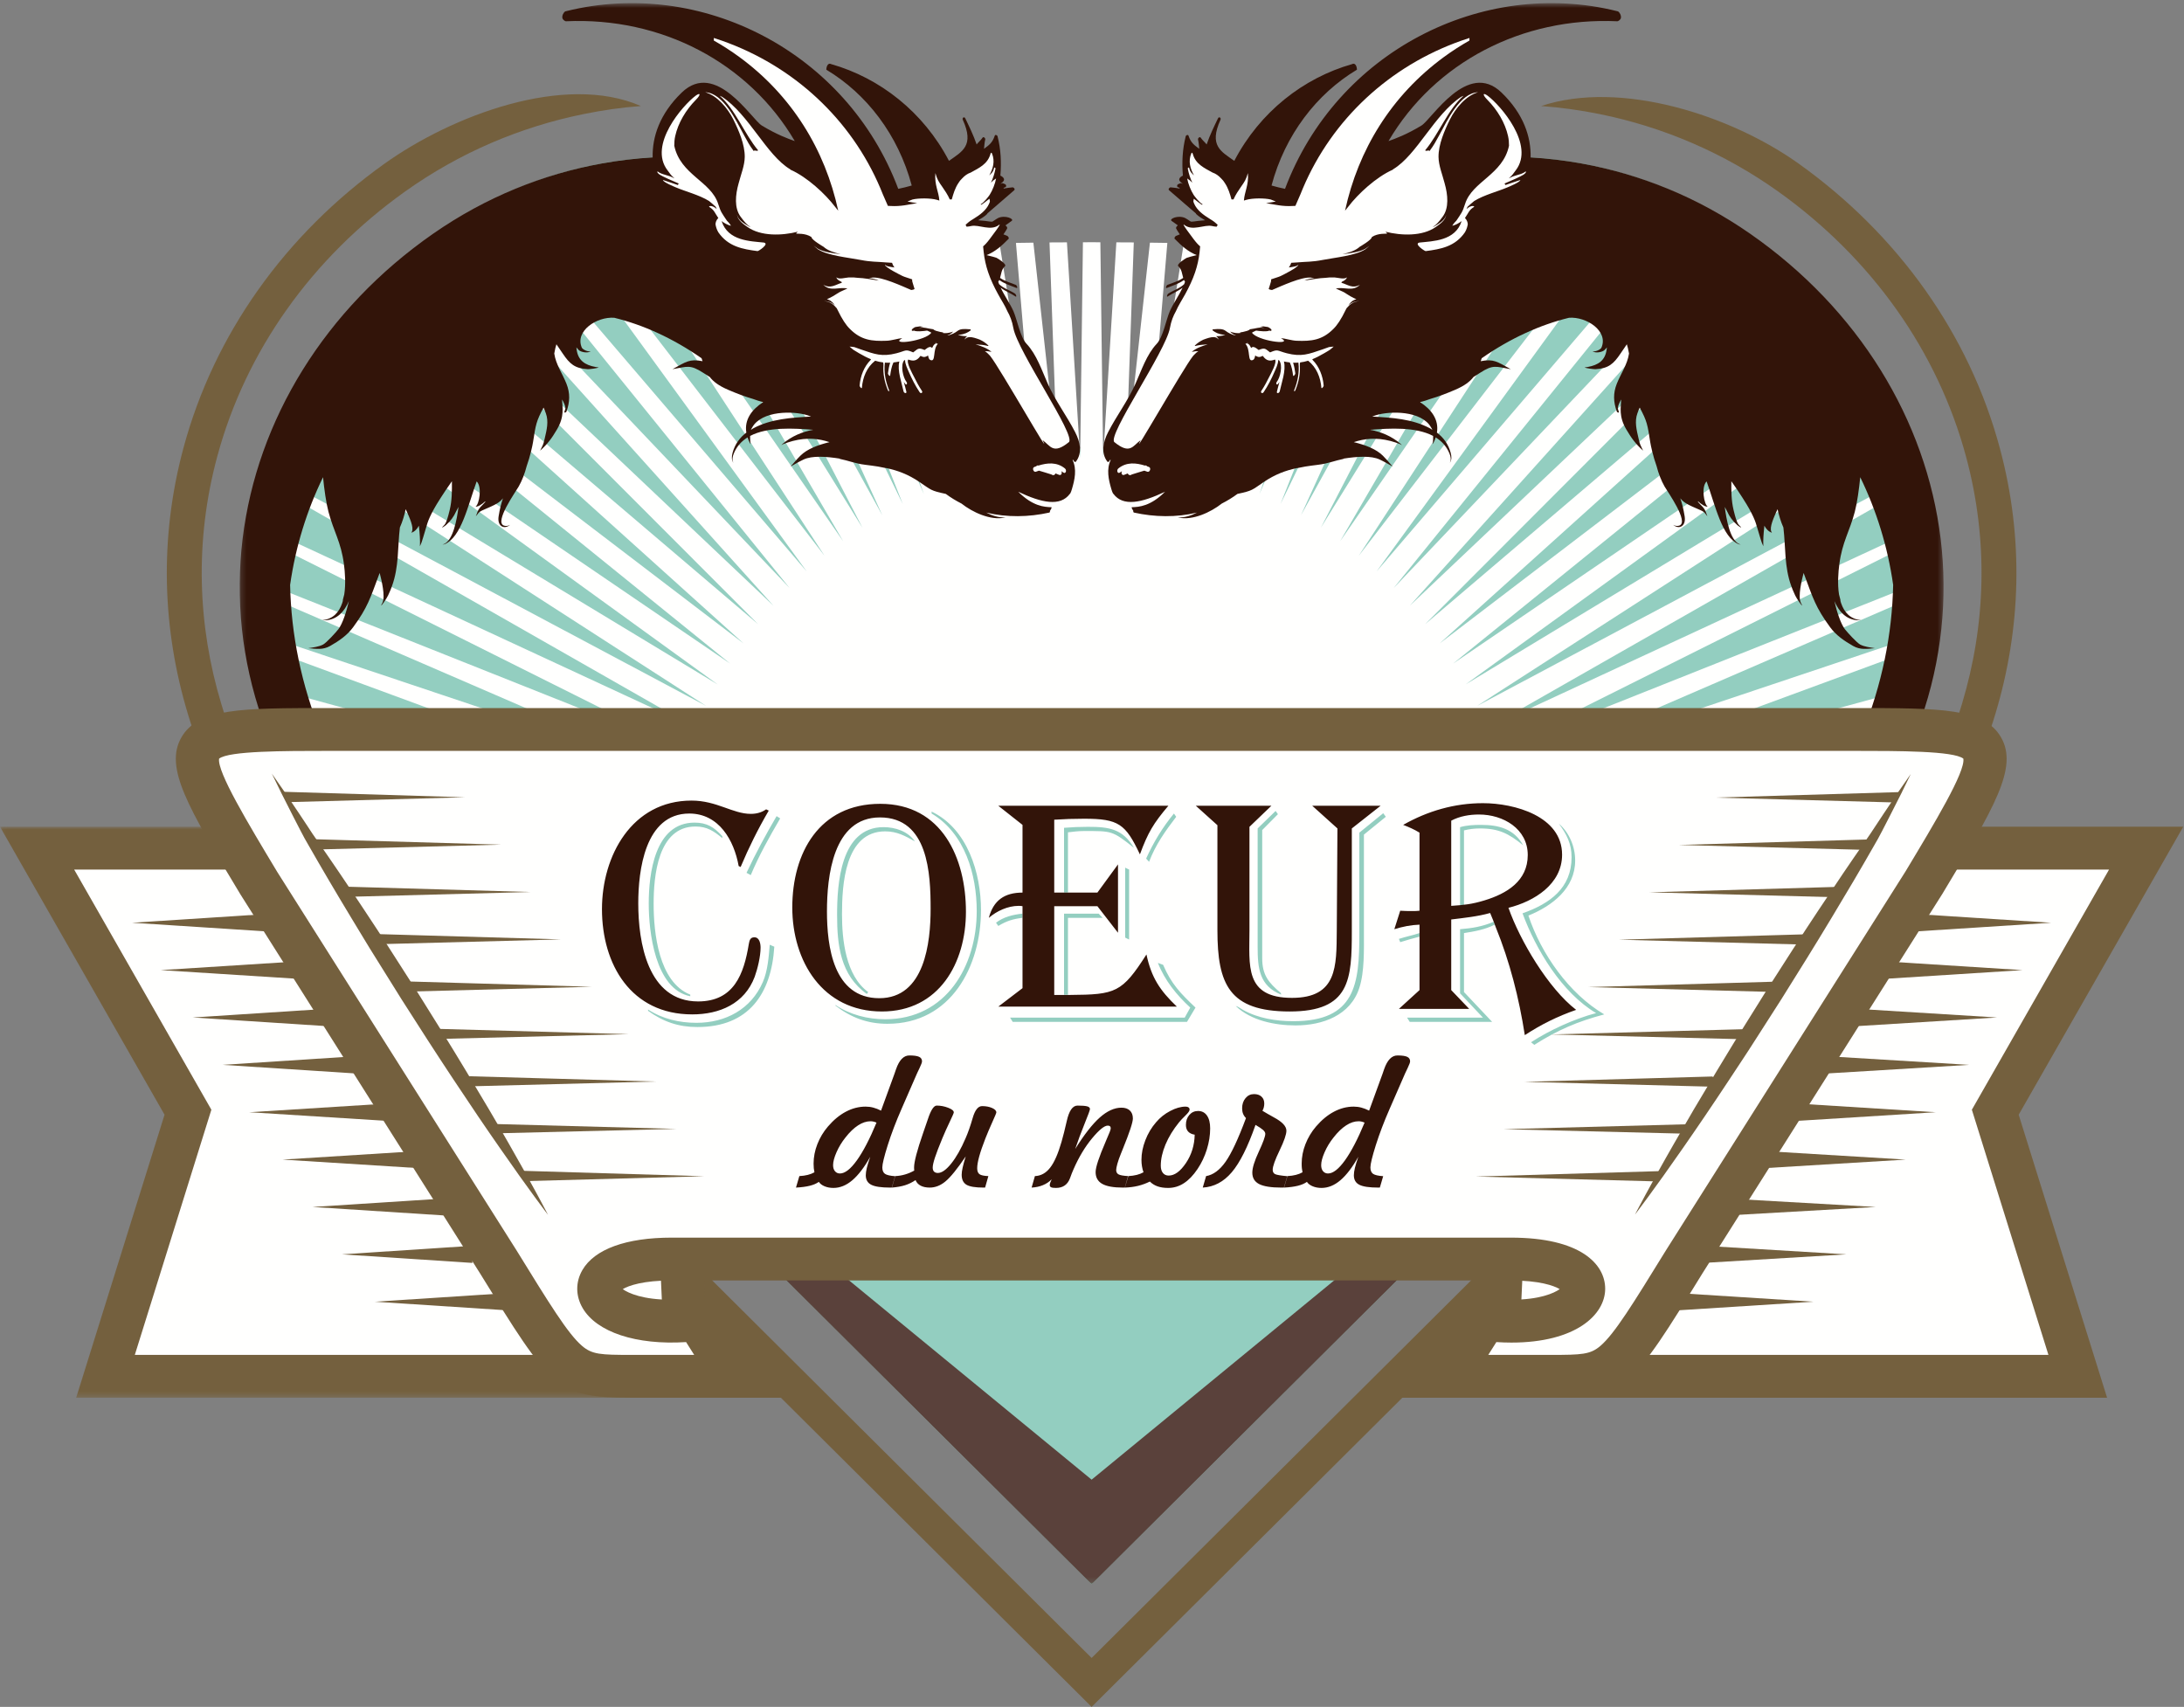 <?xml version="1.0" encoding="UTF-8"?>
<svg width="412px" height="322px" viewBox="0 0 412 322" version="1.1" xmlns="http://www.w3.org/2000/svg" xmlns:xlink="http://www.w3.org/1999/xlink">
    <rect x="0" y="0" width="412" height="322" fill="#808080" stroke="none"/>
    <!-- Generator: Sketch 52.2 (67145) - http://www.bohemiancoding.com/sketch -->
    <title>Group</title>
    <desc>Created with Sketch.</desc>
    <defs>
        <polygon id="path-1" points="0.218 0.593 321.644 0.593 321.644 298.868 0.218 298.868"></polygon>
        <polygon id="path-3" points="0.06 0.959 133.87 0.959 133.87 108.676 0.06 108.676"></polygon>
    </defs>
    <g id="Page-1" stroke="none" stroke-width="1" fill="none" fill-rule="evenodd">
        <g id="COEUR-du-nord">
            <g id="Group">
                <path d="M205.929,298.868 C205.929,298.868 116.138,209.515 74.918,168.47 C33.919,127.647 42.359,72.512 82.192,44.1 C113.362,21.867 154.899,26.146 181.676,50.007 L181.676,84.609 L224.715,84.609 L224.715,55.387 C251.014,26.892 296.283,20.288 329.666,44.1 C369.499,72.512 377.939,127.647 336.94,168.47 C295.72,209.515 205.929,298.868 205.929,298.868" id="Fill-1" fill="#93CEC0"></path>
                <path d="M339.292,30.855 C348.602,37.496 356.697,45.554 363.188,54.723 C369.536,63.692 374.346,73.715 377.25,84.506 C381.861,101.637 381.225,118.698 376.435,134.622 C371.374,151.447 361.669,166.991 348.621,179.982 C326.791,201.719 304.957,223.457 283.122,245.19 C261.286,266.924 239.447,288.656 217.606,310.384 L208.26,319.68 L205.929,322 L203.598,319.68 L194.251,310.384 C172.411,288.656 150.572,266.924 128.736,245.19 C106.901,223.457 85.067,201.719 63.236,179.982 C50.19,166.991 40.484,151.448 35.423,134.622 C30.633,118.7 29.997,101.639 34.607,84.508 C37.512,73.717 42.321,63.693 48.67,54.724 C55.161,45.554 63.257,37.496 72.566,30.855 C85.265,21.798 106.479,13.719 120.901,20.002 C117.196,20.277 113.753,20.781 110.125,21.514 C98.116,23.94 86.623,28.849 76.404,36.137 C67.686,42.357 60.112,49.89 54.054,58.45 C48.148,66.792 43.674,76.12 40.97,86.167 C36.685,102.086 37.279,117.949 41.735,132.759 C46.484,148.548 55.615,163.156 67.899,175.389 C89.73,197.126 111.563,218.864 133.399,240.597 C155.234,262.331 177.074,284.063 198.915,305.791 L205.929,312.768 L212.943,305.791 C234.784,284.063 256.624,262.331 278.459,240.597 C300.294,218.864 322.128,197.126 343.959,175.389 C356.243,163.156 365.374,148.547 370.124,132.759 C374.579,117.947 375.173,102.084 370.888,86.164 C368.184,76.118 363.709,66.79 357.805,58.449 C351.746,49.89 344.173,42.357 335.454,36.137 C325.234,28.848 313.741,23.94 301.732,21.514 C298.105,20.781 294.429,20.277 290.725,20.001 C305.793,14.993 326.594,21.798 339.292,30.855" id="Fill-2" fill="#74603E"></path>
                <path d="M288.936,164.01 L347.673,153.042 C348.11,151.998 348.535,150.965 348.954,149.942 L287.3,159.558 L351.401,143.813 C351.796,142.798 352.182,141.792 352.556,140.799 L286.395,154.977 L355.012,133.982 C355.35,133.004 355.674,132.04 355.985,131.09 L285.278,150.45 L358.269,123.582 C358.522,122.655 358.764,121.744 358.99,120.855 L283.934,145.994 L360.666,112.806 C360.804,111.962 360.927,111.128 361.033,110.308 L282.393,141.616 L361.551,102.06 C361.542,101.311 361.52,100.57 361.478,99.843 L280.619,137.341 L360.233,91.946 C360.06,91.3 359.867,90.662 359.661,90.035 L278.662,133.158 L356.432,83.024 C356.101,82.476 355.744,81.937 355.38,81.402 L276.478,129.113 L350.446,75.561 C349.974,75.094 349.488,74.631 348.984,74.175 L274.12,125.182 L342.954,69.492 C342.361,69.092 341.748,68.697 341.127,68.306 L271.59,121.379 L334.561,64.639 C333.864,64.292 333.163,63.947 332.439,63.609 L268.854,117.745 L325.752,60.765 C324.975,60.465 324.175,60.173 323.372,59.882 L265.947,114.27 L316.822,57.692 C315.972,57.43 315.13,57.165 314.253,56.911 L262.895,110.948 L307.992,55.234 C307.087,55.006 306.188,54.773 305.259,54.553 L259.673,107.815 L299.372,53.257 C298.422,53.06 297.465,52.865 296.497,52.677 L256.314,104.853 L291.01,51.663 C290.028,51.492 289.026,51.331 288.025,51.168 L252.804,102.106 L282.924,50.382 C281.91,50.234 280.9,50.085 279.868,49.944 L249.172,99.552 L275.122,49.336 C274.094,49.208 273.049,49.086 272.002,48.967 L245.422,97.204 L267.592,48.48 C266.55,48.372 265.479,48.277 264.417,48.175 L241.56,95.08 L260.301,47.799 C259.241,47.707 258.172,47.619 257.094,47.535 L237.599,93.186 L253.23,47.244 C252.16,47.168 251.087,47.091 249.999,47.019 L233.553,91.508 L246.353,46.799 C245.273,46.736 244.196,46.672 243.101,46.612 L229.437,90.049 L239.639,46.447 C238.556,46.395 237.474,46.343 236.376,46.298 L225.25,88.847 L233.067,46.172 C231.981,46.133 230.892,46.094 229.79,46.06 L221.014,87.873 L226.6,45.967 C225.513,45.939 224.416,45.914 223.316,45.889 L216.734,87.141 L220.213,45.823 C219.129,45.804 218.025,45.792 216.928,45.777 L212.425,86.65 L213.883,45.734 C212.798,45.724 211.691,45.723 210.593,45.717 L208.099,86.392 L207.578,45.703 C207.025,45.702 206.485,45.695 205.93,45.695 C205.375,45.695 204.841,45.702 204.289,45.703 L203.768,86.421 L201.273,45.717 C200.176,45.723 199.068,45.724 197.985,45.734 L199.441,86.639 L194.94,45.777 C193.844,45.792 192.738,45.804 191.653,45.823 L195.133,87.13 L188.551,45.889 C187.452,45.914 186.355,45.939 185.269,45.967 L190.856,87.88 L182.078,46.06 C180.977,46.094 179.889,46.133 178.802,46.172 L186.621,88.864 L175.491,46.298 C174.392,46.343 173.312,46.395 172.227,46.446 L182.433,90.057 L168.765,46.612 C167.669,46.67 166.594,46.735 165.514,46.799 L178.312,91.506 L161.869,47.019 C160.781,47.091 159.708,47.167 158.637,47.243 L174.271,93.195 L154.772,47.534 C153.697,47.619 152.626,47.706 151.566,47.799 L170.312,95.095 L147.448,48.174 C146.388,48.275 145.314,48.372 144.273,48.48 L166.446,97.212 L139.865,48.965 C138.814,49.085 137.772,49.208 136.742,49.334 L162.708,99.578 L131.995,49.942 C130.962,50.083 129.954,50.233 128.941,50.381 L159.063,102.112 L123.838,51.168 C122.836,51.33 121.834,51.492 120.854,51.662 L155.559,104.867 L115.366,52.675 C114.398,52.865 113.439,53.058 112.491,53.256 L152.2,107.827 L106.604,54.552 C105.674,54.773 104.776,55.004 103.869,55.233 L148.971,110.951 L97.608,56.911 C96.733,57.164 95.89,57.428 95.039,57.692 L145.925,114.283 L88.489,59.882 C87.686,60.172 86.886,60.464 86.11,60.765 L143.016,117.754 L79.42,63.609 C78.697,63.946 77.996,64.292 77.3,64.638 L140.289,121.395 L70.73,68.307 C70.107,68.698 69.497,69.092 68.903,69.493 L137.738,125.182 L62.874,74.175 C62.367,74.631 61.885,75.095 61.411,75.562 L135.4,129.128 L56.479,81.405 C56.114,81.939 55.759,82.478 55.426,83.025 L133.22,133.178 L52.196,90.04 C51.988,90.667 51.796,91.304 51.624,91.949 L131.25,137.351 L50.379,99.847 C50.338,100.574 50.315,101.315 50.307,102.066 L129.484,141.63 L50.826,110.314 C50.933,111.135 51.056,111.968 51.193,112.813 L127.929,146.004 L52.872,120.863 C53.097,121.754 53.337,122.663 53.593,123.589 L126.608,150.467 L55.875,131.098 C56.188,132.048 56.512,133.012 56.849,133.991 L125.482,154.99 L59.307,140.81 C59.68,141.802 60.065,142.809 60.46,143.823 L124.57,159.573 L62.907,149.954 C63.327,150.977 63.754,152.01 64.191,153.054 L122.875,164.011 C148.575,162.808 176.596,165.494 205.93,165.494 C235.244,165.494 263.247,162.813 288.936,164.01" id="Fill-3" fill="#FFFFFE"></path>
                <g id="Group-9" transform="translate(45, 0)">
                    <mask id="mask-2" fill="white">
                        <use xlink:href="#path-1"></use>
                    </mask>
                    <g id="Clip-5"></g>
                    <path d="M177.63,57.734 C194.043,38.454 218.817,28.325 243.487,29.682 C218.227,30.881 193.841,40.787 177.63,57.734 Z M78.371,29.682 C103.042,28.323 127.815,38.455 144.228,57.734 C128.017,40.788 103.634,30.88 78.371,29.682 Z M160.929,298.868 C160.929,298.868 92.17,230.444 47.369,185.845 C96.811,226.468 160.929,279.133 160.929,279.133 C160.929,279.133 225.047,226.468 274.488,185.845 C229.688,230.444 160.929,298.868 160.929,298.868 Z" id="Fill-4" fill="#5A413B" mask="url(#mask-2)"></path>
                    <path d="M214.107,78.487 C216.349,77.589 222.267,77.258 224.582,80.071 C224.826,80.367 225.254,81.11 225.188,81.074 C225.12,81.038 224.795,80.821 224.729,80.786 C221.445,79.034 217.628,78.791 213.943,78.587 C213.892,78.584 213.866,78.584 213.866,78.582 C213.866,78.577 213.979,78.539 214.107,78.487 Z M286.63,173.763 L291.944,168.47 C297.507,162.931 302.152,157.128 305.939,151.165 C303.06,157.457 299.217,163.722 294.289,169.832 L294.326,170.928 L296.711,168.47 C336.309,127.647 325.977,72.512 285.169,44.1 C275.214,37.168 264.339,32.819 253.299,30.832 L253.258,30.824 C250.111,30.258 246.932,29.88 243.741,29.694 C243.837,25.862 242.436,21.488 238.248,17.453 C231.838,11.277 225.104,22.497 223.145,23.687 C220.38,25.365 218.27,26.142 216.933,26.616 C225.633,11.787 242.124,3.175 260.114,4.012 C260.209,4.024 260.688,3.775 260.769,3.404 C260.871,2.941 260.544,2.32 260.236,2.161 L260.298,2.163 L260.162,2.13 C260.117,2.115 260.072,2.107 260.026,2.097 C234.574,-4.209 207.128,9.761 197.411,35.623 C196.589,35.456 195.715,35.244 194.868,34.996 C197.422,25.423 203.384,17.697 210.981,13.147 C210.956,12.292 210.527,11.826 210.07,12.094 C200.896,14.699 192.664,21.117 187.842,30.344 C185.355,28.575 183.014,27.491 185.237,22.597 C185.406,22.221 184.957,21.934 184.771,22.314 C183.995,23.929 183.208,25.552 182.629,27.247 C182.276,26.8 181.834,26.461 181.508,25.97 C181.34,25.71 180.945,26.054 181.002,26.31 C181.136,26.889 181.176,27.484 181.235,28.072 C180.321,27.395 179.651,26.963 179.209,25.604 C179.122,25.332 178.738,25.487 178.678,25.717 C178.05,28.204 177.941,30.666 178.147,33.126 C177.85,33.275 177.57,33.452 177.476,33.738 C177.366,34.078 177.73,34.4 178.12,34.656 C178.069,34.65 178.014,34.648 177.959,34.635 C177.894,34.561 177.782,34.53 177.684,34.569 L177.291,34.726 C176.979,34.85 176.97,35.328 177.318,35.347 C177.412,35.353 177.501,35.455 177.575,35.592 C177.019,35.459 176.445,35.407 175.863,35.344 C175.622,35.318 175.304,35.688 175.542,35.894 C177.229,37.354 178.918,38.809 180.606,40.268 C180.602,40.302 180.61,40.337 180.637,40.366 C181.145,40.859 181.745,41.205 182.341,41.555 C180.156,41.692 179.812,41.973 179.5,41.714 C179.145,41.457 178.623,41.153 178.563,41.124 C177.255,40.518 175.479,41.298 176.016,41.672 C176.412,41.948 176.801,42.231 177.192,42.515 C177.178,42.53 177.165,42.546 177.149,42.561 C177.003,42.644 176.787,42.921 176.874,43.101 C177.066,43.501 177.334,43.84 177.565,44.212 L176.854,44.495 C176.696,44.558 176.459,44.915 176.604,45.062 C177.855,46.336 179.105,47.475 180.752,48.128 C180.043,48.287 178.999,48.58 178.892,48.629 C178.655,48.737 176.852,49.84 177.291,50.231 C177.952,50.816 177.977,51.666 178.205,52.43 C177.308,53.045 176.202,53.36 175.234,53.738 C175.021,53.823 174.811,54.44 175.1,54.324 C176.196,53.892 177.376,53.531 178.354,52.823 C178.408,52.939 178.475,53.048 178.547,53.155 C178.498,53.302 178.445,53.454 178.385,53.607 C177.556,54.412 176.277,54.792 175.359,55.41 C175.196,55.521 175.003,56.124 175.303,55.922 C176.194,55.316 177.239,54.927 178.095,54.271 C177.36,55.818 176.247,57.4 175.681,58.711 C174.973,60.346 174.404,63.594 173.211,64.857 C171.3,66.876 170.303,69.941 169.179,72.445 C167.723,75.692 165.651,78.388 164.038,81.53 C163.076,83.401 162.659,85.424 163.883,87.072 C164.042,87.287 164.326,87.026 164.358,86.783 C164.414,86.783 164.47,86.777 164.528,86.767 C163.694,88.524 164.122,90.492 164.641,92.236 C164.657,92.288 164.868,93.05 165.045,93.172 C166.859,95.598 170.316,94.878 174.779,92.766 C172.052,95.496 169.886,95.646 168.515,95.684 C168.376,95.723 168.71,96.272 168.791,96.374 C168.765,96.506 168.799,96.651 168.912,96.695 C172.789,97.557 176.915,97.638 180.812,96.697 C179.677,97.282 178.473,97.65 177.355,97.612 C177.238,97.608 177.259,97.608 177.162,97.578 C177.254,97.626 177.233,97.622 177.351,97.647 C179.991,98.214 183.378,96.658 185.49,94.99 C186.513,94.474 187.501,93.87 188.445,93.171 C191.323,92.567 191.198,92.422 193.416,90.921 C195.541,89.483 197.505,88.761 199.651,88.302 C199.683,88.303 199.714,88.303 199.746,88.303 C200.188,88.228 200.687,88.128 201.227,88.012 C201.999,87.889 202.802,87.784 203.65,87.68 C205.554,87.445 206.753,86.906 208.567,86.538 C208.486,86.537 208.407,86.535 208.328,86.535 C211.07,86.092 213.689,85.941 215.271,86.687 C216.134,87.094 216.892,87.543 217.72,88.012 C217.077,87.272 216.569,86.661 215.876,85.969 C214.631,84.729 212.629,83.947 210.381,83.409 C212.396,82.738 214.584,82.483 217.307,83.187 C218.136,83.402 218.363,83.51 219.177,83.812 L219.171,83.808 L219.47,83.985 C219.469,83.984 219.229,83.735 219.229,83.735 C217.493,82.269 215.532,81.455 213.472,81.082 C217.173,80.783 222.055,80.499 225.356,82.239 C225.371,82.674 225.343,83.126 225.299,83.594 L225.166,83.788 C225.199,83.763 225.358,83.654 225.376,83.621 C225.571,83.243 225.727,82.876 225.844,82.519 C226.958,83.212 227.855,84.172 228.411,85.492 C228.671,86.107 228.798,86.715 228.505,87.324 C228.893,86.736 228.841,86.076 228.661,85.408 C228.218,83.761 227.281,82.533 226.069,81.609 C226.467,79.156 225.041,77.252 222.897,75.864 C223.568,75.69 224.192,75.49 224.803,75.263 C226.258,74.84 227.771,74.278 229.501,73.535 C231.283,72.769 232.302,71.985 232.967,71.115 C233.359,70.87 233.766,70.612 234.196,70.334 C236.691,68.731 237.135,69.147 239.997,69.645 C237.427,68.237 236.795,67.662 234.328,68.136 C234.389,67.954 234.451,67.769 234.517,67.579 C239.961,63.787 245.501,61.291 250.989,59.945 C254.287,59.7 258.455,62.454 257.107,65.576 C256.949,65.943 255.927,66.422 255.417,66.257 C255.953,66.668 257.247,66.463 257.703,66.02 C257.864,65.863 258.006,65.7 258.131,65.533 C258.117,65.644 258.103,65.763 258.087,65.89 C257.836,67.981 256.528,68.87 254.484,69.233 C254.469,69.236 253.985,69.33 253.919,69.277 C254.037,69.494 255.802,69.656 255.961,69.648 C258.441,69.512 259.393,68.637 260.689,66.717 C261.115,66.087 261.514,65.503 261.895,64.947 C262.029,65.34 262.165,65.906 262.304,66.692 C261.987,68.808 260.779,70.423 260,72.393 C259.301,74.158 259.332,75.819 260.016,77.667 C260.075,77.829 260.475,77.915 260.399,77.712 C260.318,77.493 260.248,77.277 260.188,77.065 C260.198,77.028 260.207,76.964 260.212,76.867 C260.229,76.542 260.514,75.913 260.832,75.353 C260.778,76.859 260.333,78.54 261.8,81.025 C262.784,82.693 263.533,83.724 264.969,85.016 C264.397,83.811 264.394,83.972 264.101,82.701 C263.737,81.125 263.318,79.523 263.891,77.955 C264.049,77.521 264.193,77.184 264.327,76.894 C265.715,79.485 265.792,80.09 266.312,83.425 C266.409,84.046 266.854,86.144 267.502,87.911 C267.859,89.314 268.389,90.689 269.018,91.783 C269.617,92.826 273.654,98.478 271.804,99.148 C271.407,99.292 270.999,99.21 270.641,99.012 C271.749,99.948 273.09,99.277 272.805,97.427 C272.583,95.989 272.29,94.907 271.981,94.001 C272.671,94.85 273.289,95.173 275.839,96.263 C276.84,96.692 276.782,97.247 277.123,97.342 C277.004,97.233 276.972,97.104 276.925,96.949 C276.546,95.687 275.916,95.433 275.32,94.685 L275.32,94.567 C275.955,95.139 276.67,95.63 277.147,95.574 C276.463,95.142 275.87,91.878 276.941,90.811 C278.625,95.461 279.841,101.338 282.993,102.664 C283.146,102.727 283.242,102.703 283.396,102.683 C283.31,102.676 283.205,102.675 283.124,102.641 C281.371,101.912 280.679,98.04 280.366,95.625 C280.523,95.944 280.681,96.242 280.835,96.509 C281.242,97.424 281.844,98.288 282.76,99.082 C282.852,99.16 283.411,99.555 283.444,99.519 C283.487,99.471 283.275,99.298 283.053,99.048 C282.837,98.805 282.746,98.602 282.629,98.295 C282.376,97.627 282.14,96.675 282.032,96.225 C281.599,94.418 281.592,92.619 281.61,90.783 C283.134,92.918 284.523,95.147 284.98,95.985 C286.355,98.507 286.231,98.826 287.022,101.336 C287.392,102.51 287.276,102.196 287.645,103.051 C287.588,101.839 287.686,100.686 287.811,99.482 C287.821,99.381 287.83,99.276 287.837,99.17 C288.164,99.771 288.604,100.281 289.265,100.497 L289.149,100.288 C288.783,99.46 289.572,97.695 290.328,96.055 C290.586,97.232 290.929,98.389 291.427,99.507 C291.879,103.312 291.578,106.897 292.921,110.577 C293.091,111.06 293.287,111.54 293.515,112.018 C293.58,112.195 293.69,112.423 293.99,112.929 C294.075,113.077 294.88,114.298 294.96,114.218 C294.978,114.201 294.851,113.985 294.719,113.712 C294.13,112.489 294.896,109.412 295.239,108.083 L295.384,108.469 C297.014,112.827 297.497,114.576 300.253,118.334 C301.369,119.857 302.944,120.929 304.578,121.857 C305.938,122.629 307.188,122.414 308.688,122.277 C307.808,122.135 306.708,122.015 305.91,121.591 C305.274,121.253 303.431,119.226 303.023,118.688 C302.222,117.629 301.51,115.391 301.047,113.398 C301.905,115.383 303.25,116.836 305.302,117.003 L306.109,116.998 L305.324,116.866 C303.519,116.399 302.574,114.914 302.12,113.128 L302.242,113.372 C302.123,112.963 302.017,112.551 301.919,112.135 C301.609,110.14 301.78,107.948 301.98,106.427 C302.533,102.222 303.906,100.297 304.895,96.561 C305.34,94.877 305.706,92.262 305.923,90.023 C308.952,96.223 311.1,103.078 312.134,110.336 C311.763,128.909 304.516,148.302 289.015,165.87 L282.05,173.763 L286.63,173.763 Z" id="Fill-6" fill="#321409" mask="url(#mask-2)"></path>
                    <path d="M165.979,88.363 C165.551,88.7 165.829,89.503 166.304,89.12 C166.424,89.02 166.548,88.955 166.673,88.882 C166.42,89.194 166.649,89.748 167.059,89.585 C167.295,89.491 167.525,89.4 167.761,89.305 C167.775,89.37 167.799,89.442 167.859,89.498 C168.069,89.703 168.289,89.664 168.501,89.511 C169.285,89.236 170.083,89.042 170.868,88.786 C171.063,88.849 171.255,88.92 171.443,88.99 C171.907,89.155 172.226,88.265 171.731,88.086 C171.615,88.044 171.492,88.005 171.373,87.958 C171.296,87.834 171.162,87.764 170.968,87.827 C169.313,87.313 167.519,87.118 165.979,88.363 Z M203.256,63.366 C203.087,63.395 202.914,63.426 202.735,63.464 C202.911,63.438 203.084,63.405 203.256,63.366 Z M191.548,67.167 C191.564,67.216 191.579,67.252 191.589,67.272 C191.577,67.232 191.563,67.197 191.548,67.167 Z M190.326,64.736 C190.351,64.732 190.376,64.729 190.402,64.727 C190.353,64.651 190.302,64.576 190.25,64.503 L190.255,64.53 C190.287,64.594 190.311,64.663 190.326,64.736 Z M202.649,67.929 C202.61,67.879 202.577,67.826 202.551,67.77 C203.265,67.485 204.008,67.106 204.814,66.631 C206.043,65.907 205.773,66.091 206.59,65.383 C205.378,65.495 206.048,65.374 204.482,65.912 C201.85,66.817 200.504,67.347 197.76,66.645 C195.851,66.155 196.152,65.809 194.605,66.472 C194.625,66.488 194.618,66.48 194.627,66.497 L194.596,66.479 C193.738,65.861 193.686,65.49 192.44,66.025 C192.348,65.975 192.239,65.878 192.193,65.842 C191.57,65.344 191.226,65.384 191.03,65.658 C190.761,65.063 190.399,64.596 189.942,64.867 C190.981,65.918 190.236,68.463 191.394,67.891 C191.63,67.775 191.726,67.419 191.784,67.062 C192.715,67.715 193.079,67.008 193.291,67.178 C193.279,67.184 193.269,67.182 193.254,67.182 C193.941,68.132 194.613,68.158 195.524,67.826 C195.937,68.385 194.724,70.519 194.478,71.01 C194.015,71.94 193.529,72.874 192.95,73.734 C192.715,74.081 193.144,74.332 193.373,73.99 C194.185,72.787 194.867,71.448 195.438,70.115 C195.649,69.623 196.141,68.648 196.125,67.924 C196.181,67.94 196.236,67.956 196.292,67.97 C197.041,68.87 196.522,71.211 195.855,72.05 C195.636,72.328 195.835,72.749 196.107,72.406 C196.196,72.293 196.281,72.169 196.366,72.044 C196.179,72.76 195.981,73.418 195.881,73.899 C195.797,74.322 196.341,74.171 196.411,73.83 C196.717,72.351 197.653,69.865 197.203,68.194 C197.586,68.275 197.956,68.335 198.315,68.374 L198.318,68.382 L198.319,68.382 C198.673,69.134 198.818,69.992 198.936,70.837 C198.973,71.119 199.378,70.622 199.354,70.422 C199.261,69.749 199.148,69.058 198.935,68.421 C199.273,68.436 199.605,68.431 199.934,68.405 L199.94,68.453 C200.151,70.219 199.797,72.012 199.126,73.645 C199.042,73.846 199.274,73.838 199.343,73.672 C199.997,72.093 200.316,70.496 200.204,68.916 C200.209,68.708 200.192,68.572 200.261,68.373 C200.765,68.313 201.265,68.204 201.772,68.047 C201.783,68.055 201.793,68.064 201.802,68.072 C203.355,69.315 204.106,71.173 204.27,73.131 C204.294,73.43 204.72,72.944 204.702,72.724 C204.553,70.91 203.848,69.145 202.644,67.931 L202.649,67.929 Z M239.624,33.655 C240.493,32.828 240.229,33.057 240.949,32.113 C244.601,27.331 238.036,19.855 235.65,18.069 C234.786,17.422 234.529,17.758 235.603,18.844 C237.464,20.729 238.932,23.166 239.487,25.67 C239.624,26.288 239.666,26.887 239.665,27.494 C238.501,32.994 232.732,34.186 231.383,38.465 C230.874,40.078 230.654,40.235 229.75,41.611 C229.479,41.878 229.214,42.162 228.961,42.595 C229.528,42.461 230.195,42.128 230.735,41.706 C229.529,45.481 225.299,45.481 222.75,45.761 C221.66,45.998 223.778,47.393 223.952,47.37 C226.759,47.002 229.494,46.538 231.364,43.802 C231.689,43.229 231.811,42.758 231.886,42.312 C231.874,41.915 231.724,41.524 231.389,41.154 C231.375,41.138 231.364,41.121 231.358,41.103 C231.394,41.059 231.427,41.014 231.458,40.97 C231.711,40.606 231.873,40.289 232.063,39.999 C232.129,39.914 232.18,39.845 232.211,39.788 C232.406,39.53 232.652,39.29 233.041,39.051 L233.104,39.004 C233.054,38.906 233.06,38.896 232.922,38.876 C232.493,38.813 232.056,39.074 231.667,39.43 C231.666,39.424 231.666,39.418 231.666,39.412 C231.729,39.278 231.788,39.144 231.848,39.008 C231.852,39.005 231.854,39.001 231.857,38.998 C232.222,38.657 232.643,38.299 233.097,37.922 C234.893,36.796 237.671,36.077 239.332,35.362 C239.549,35.27 241.773,34.368 241.801,33.961 L241.748,33.973 C240.828,34.261 239.921,34.59 239.001,34.902 C238.925,34.811 238.876,34.735 238.841,34.655 L238.824,34.619 C239.949,34.161 242.007,33.226 242.37,32.97 C242.48,32.892 242.997,32.551 242.819,32.328 C241.977,33.025 240.909,32.917 239.624,33.655 Z M232.203,7.646 C230.549,8.581 228.944,9.616 227.398,10.747 C217.484,18.007 211.212,28.255 208.735,39.749 C208.948,39.507 209.089,39.309 209.324,39.017 C211.171,36.575 214.617,33.399 217.718,32.024 C217.747,31.985 217.776,31.951 217.82,31.924 C222.297,29.233 225.541,21.656 230.633,18.274 L231.106,18.065 C228.183,20.548 226.439,25.264 223.86,28.343 C223.94,28.658 224.591,28.184 224.661,28.512 C225.551,27.299 225.786,26.821 226.515,25.485 C228.003,22.75 230.434,17.539 233.828,17.4 C231.569,18.034 229.569,20.425 228.529,22.522 C227.497,24.607 226.344,27.269 226.37,29.61 C226.391,31.249 227.097,32.914 227.521,34.574 C228.144,36.767 228.37,39.23 227.148,40.887 C226.431,41.861 225.944,42.41 225.375,42.758 C225.359,42.787 225.34,42.815 225.316,42.842 C225.455,42.774 225.59,42.7 225.722,42.622 C226.485,42.168 227.56,41.543 227.785,40.632 C227.801,40.57 227.834,40.622 227.86,40.517 C227.842,40.624 227.806,40.578 227.796,40.634 C227.64,41.575 226.605,42.292 225.868,42.813 C223.331,44.602 219.397,44.473 216.35,43.712 C216.521,43.844 216.656,43.97 216.664,44.058 C216.585,44.145 214.979,43.912 213.779,44.724 C213.825,45.219 211.513,46.546 211.503,46.555 C210.784,47.215 209.612,47.65 208.261,47.943 C209.893,47.773 211.51,47.503 212.521,46.95 L213.375,46.355 L212.564,47.025 C210.736,48.228 206.794,48.594 204.526,49.035 C202.48,49.434 201.571,49.339 199.606,49.512 C199.187,49.549 198.858,49.569 198.584,49.576 C198.507,49.823 198.372,50.128 198.13,50.453 C198.934,50.36 199.857,50.198 199.908,49.902 C199.915,49.933 199.917,49.948 199.913,49.981 C199.849,50.457 197.054,51.852 196.599,52.07 C196.233,52.246 195.473,52.456 194.792,52.696 C194.801,52.85 194.787,53.009 194.749,53.167 C194.661,53.398 194.4,54.397 194.338,54.451 C194.345,54.632 194.755,54.687 194.958,54.71 C196.781,53.932 200.477,52.222 202.237,52.364 L202.952,52.469 C202.122,52.554 201.572,52.698 201.077,52.927 C201.634,52.839 202.29,52.736 203.063,52.615 C203.811,52.498 204.481,52.435 205.073,52.411 C205.527,52.337 206.061,52.316 206.776,52.342 C207.322,52.361 208.702,52.794 209.077,52.295 C209.037,52.672 208.6,52.946 208.12,53.164 C208.099,53.225 208.072,53.284 208.057,53.346 C209.225,53.674 210.162,54.528 211.548,53.716 C210.178,55.091 208.647,54.069 207.003,54.428 C207.436,54.649 208.344,55.002 208.653,55.209 C212.073,57.487 210.866,55.46 209.366,57.583 C209.927,57.103 210.568,56.789 211.406,56.824 C210.343,56.841 209.637,57.402 209.019,58.148 C208.969,58.24 208.919,58.337 208.869,58.439 C207.996,60.249 207.253,61.346 206.555,62.03 C206.54,62.045 206.526,62.059 206.513,62.073 C204.414,64.169 202.401,64.395 199.586,64.283 C198.658,64.247 197.419,63.843 196.648,63.78 C196.714,63.825 196.788,63.873 196.872,63.927 C198.805,65.176 192.167,64.285 191.177,62.76 C191.176,62.759 191.677,62.457 191.857,62.406 C191.906,62.375 191.966,62.36 192.028,62.369 C192.224,62.409 194.442,62.729 194.62,62.206 C194.607,62.286 194.55,62.357 194.461,62.419 C195.16,62.494 194.897,62.023 194.194,61.694 C193.919,61.652 193.63,61.61 193.339,61.57 C193.114,61.588 192.873,61.617 192.638,61.643 C192.896,61.68 193.185,61.758 193.552,61.911 L193.57,61.921 C192.657,61.615 191.79,62.007 190.891,62.101 C190.874,62.101 190.857,62.1 190.841,62.096 C190.707,62.224 190.518,62.337 190.273,62.413 C189.623,62.616 189.197,62.693 188.848,62.695 C188.934,62.731 189.022,62.761 189.114,62.786 C188.422,62.947 187.718,62.789 187.042,62.556 C187.357,62.861 187.681,63.129 188.175,63.265 C187.927,63.254 187.946,63.27 187.694,63.188 C185.682,62.531 186.619,61.854 183.782,62.13 C183.767,62.157 183.745,62.219 183.725,62.289 L183.738,62.313 C184.3,62.759 184.86,63.016 185.907,63.179 C186.023,63.197 186.021,63.19 186.145,63.18 C186.025,63.236 186.032,63.241 185.909,63.267 C185.315,63.392 184.842,63.433 184.417,63.409 C184.616,63.57 184.794,63.783 184.944,64.067 C184.632,63.782 184.41,63.61 183.959,63.593 C183.405,63.572 182.716,63.819 182.027,64.069 C181.432,64.344 180.883,64.709 180.393,65.188 C180.396,65.201 180.396,65.214 180.396,65.225 C180.421,65.246 180.456,65.259 180.495,65.268 C181.182,65.074 181.842,65.024 182.825,64.96 C181.655,65.326 180.777,65.619 179.832,66.352 C179.856,66.355 179.881,66.358 179.905,66.361 C180.289,66.282 180.745,66.206 181.065,66.294 C180.791,66.396 180.502,66.68 180.262,66.94 C180.243,66.962 180.225,66.981 180.21,66.996 C180.15,67.061 180.094,67.123 180.043,67.18 C178.244,69.423 168.011,87.437 170.18,83.029 C168.693,84.106 168.195,85.812 165.23,83.411 C163.78,82.237 174.925,66.263 175.702,61.865 C175.932,60.57 176.338,59.567 176.82,58.726 C177.331,57.547 177.86,56.815 178.58,55.498 C179.343,54.103 179.977,52.765 180.45,51.366 C180.449,51.352 180.449,51.339 180.448,51.324 C180.456,51.318 180.463,51.311 180.471,51.304 C180.869,50.115 181.15,48.881 181.297,47.529 C181.348,47.065 181.369,46.753 181.403,46.471 C181.121,46.25 180.725,45.848 180.172,45.115 C179.922,44.783 177.71,41.877 178.401,42.424 C179.98,43.672 182.188,42.3 183.675,42.642 C183.938,42.702 184.152,42.737 184.323,42.748 L184.532,42.757 L184.706,42.399 C184.173,41.922 184.08,41.816 183.185,41.267 C182.051,40.571 180.815,39.689 180.269,38.411 C180.059,37.922 180.117,38.015 180.206,37.497 L180.558,37.755 C180.963,38.091 181.347,38.368 181.717,38.624 C181.774,38.603 181.832,38.583 181.89,38.562 C181.194,38.179 180.31,36.976 180.166,36.752 C179.638,35.93 179.126,34.635 178.954,33.667 C179.315,33.883 179.637,34.155 179.925,34.462 C179.536,33.656 179.254,32.77 179.071,31.814 C179.038,31.641 179.304,31.504 179.344,31.705 C179.477,32.401 179.849,32.729 180.242,33.079 C179.523,31.83 179.126,30.396 179.735,28.938 C179.803,28.769 180.03,28.767 179.957,28.957 C179.978,28.959 179.998,28.97 180.006,29.003 C180.528,30.969 182.207,31.699 183.738,32.551 C184.362,32.77 184.85,33.106 185.389,33.688 C185.653,33.939 185.886,34.221 186.075,34.549 C186.697,35.485 187.021,36.552 187.314,37.617 L187.693,37.617 C188.074,36.743 188.666,35.876 189.059,35.312 C189.812,34.232 190.038,33.932 190.408,32.654 C190.601,34.928 189.756,36.192 189.658,37.836 C189.79,37.794 189.935,37.75 190.095,37.702 C191.283,37.352 193.588,37.358 194.723,37.635 L195.675,38.013 C194.966,38.156 194.418,38.241 193.836,38.318 C195.542,38.602 196.963,38.969 198.807,38.86 C199.099,38.842 199.266,38.84 199.367,38.838 C199.728,38.017 200.07,37.26 200.322,36.649 C200.474,36.266 200.63,35.885 200.79,35.508 C206.313,22.485 217.151,12.444 230.655,7.68 C231.169,7.499 231.685,7.326 232.203,7.161 L232.203,7.646 Z" id="Fill-7" fill="#FFFFFE" mask="url(#mask-2)"></path>
                    <path d="M107.754,78.487 C105.514,77.589 99.596,77.258 97.28,80.071 C97.036,80.367 96.608,81.11 96.674,81.074 C96.742,81.038 97.067,80.821 97.133,80.786 C100.417,79.034 104.235,78.791 107.918,78.587 C107.971,78.584 107.996,78.584 107.996,78.582 C107.996,78.577 107.883,78.539 107.754,78.487 Z M35.233,173.763 L29.918,168.47 C24.355,162.931 19.71,157.128 15.923,151.165 C18.803,157.457 22.645,163.722 27.574,169.832 L27.536,170.928 L25.152,168.47 C-14.446,127.647 -4.115,72.512 36.693,44.1 C46.649,37.168 57.524,32.819 68.563,30.832 L68.604,30.823 C71.75,30.258 74.93,29.88 78.122,29.694 C78.025,25.862 79.427,21.488 83.615,17.453 C90.024,11.277 96.759,22.497 98.718,23.687 C101.482,25.365 103.592,26.142 104.93,26.616 C96.23,11.787 79.738,3.175 61.748,4.012 C61.653,4.024 61.175,3.775 61.093,3.404 C60.991,2.941 61.318,2.32 61.625,2.161 L61.564,2.163 L61.7,2.13 C61.745,2.115 61.791,2.107 61.836,2.097 C87.288,-4.21 114.734,9.761 124.452,35.623 C125.273,35.456 126.147,35.244 126.994,34.996 C124.439,25.423 118.478,17.697 110.881,13.147 C110.906,12.292 111.335,11.826 111.792,12.094 C120.966,14.699 129.199,21.117 134.02,30.344 C136.507,28.575 138.849,27.491 136.626,22.597 C136.456,22.221 136.906,21.934 137.091,22.314 C137.867,23.929 138.655,25.552 139.233,27.247 C139.586,26.8 140.029,26.461 140.355,25.97 C140.523,25.71 140.917,26.054 140.859,26.31 C140.726,26.889 140.687,27.484 140.627,28.072 C141.542,27.395 142.211,26.963 142.653,25.604 C142.74,25.332 143.125,25.487 143.185,25.717 C143.813,28.204 143.922,30.666 143.715,33.126 C144.012,33.275 144.293,33.452 144.387,33.738 C144.497,34.078 144.132,34.4 143.742,34.656 C143.793,34.65 143.848,34.648 143.903,34.635 C143.969,34.561 144.08,34.53 144.178,34.569 L144.572,34.726 C144.883,34.849 144.893,35.328 144.544,35.347 C144.451,35.353 144.362,35.455 144.287,35.591 C144.843,35.459 145.417,35.407 146,35.344 C146.24,35.318 146.559,35.688 146.32,35.894 C144.634,37.354 142.945,38.809 141.256,40.268 C141.261,40.302 141.251,40.337 141.225,40.366 C140.717,40.859 140.118,41.205 139.521,41.555 C141.706,41.692 142.051,41.973 142.362,41.714 C142.717,41.457 143.239,41.153 143.298,41.124 C144.607,40.518 146.383,41.298 145.846,41.672 C145.45,41.947 145.061,42.231 144.67,42.515 C144.684,42.53 144.697,42.546 144.713,42.561 C144.859,42.644 145.075,42.921 144.988,43.101 C144.796,43.501 144.527,43.84 144.297,44.212 L145.008,44.495 C145.166,44.558 145.403,44.915 145.259,45.062 C144.007,46.336 142.758,47.475 141.11,48.128 C141.819,48.287 142.863,48.58 142.971,48.629 C143.208,48.737 145.011,49.84 144.571,50.231 C143.91,50.816 143.885,51.666 143.657,52.43 C144.554,53.045 145.661,53.36 146.628,53.738 C146.842,53.823 147.051,54.439 146.763,54.324 C145.667,53.892 144.487,53.531 143.508,52.823 C143.454,52.939 143.388,53.048 143.314,53.155 C143.364,53.302 143.417,53.454 143.477,53.607 C144.306,54.412 145.585,54.792 146.503,55.41 C146.667,55.521 146.859,56.124 146.559,55.922 C145.668,55.316 144.623,54.927 143.767,54.271 C144.502,55.818 145.616,57.4 146.181,58.711 C146.889,60.346 147.459,63.594 148.651,64.857 C150.562,66.876 151.56,69.941 152.684,72.445 C154.14,75.692 156.21,78.388 157.824,81.53 C158.786,83.401 159.204,85.424 157.979,87.072 C157.821,87.287 157.536,87.026 157.504,86.783 C157.449,86.783 157.392,86.777 157.334,86.767 C158.168,88.524 157.741,90.492 157.221,92.236 C157.205,92.288 156.995,93.05 156.817,93.172 C155.003,95.598 151.546,94.878 147.083,92.766 C149.811,95.496 151.976,95.646 153.348,95.684 C153.487,95.723 153.152,96.272 153.072,96.374 C153.097,96.506 153.063,96.651 152.95,96.695 C149.074,97.557 144.948,97.638 141.051,96.697 C142.186,97.282 143.389,97.65 144.507,97.612 C144.624,97.608 144.603,97.608 144.701,97.578 C144.608,97.626 144.629,97.622 144.511,97.647 C141.872,98.214 138.483,96.658 136.372,94.99 C135.35,94.474 134.361,93.87 133.417,93.171 C130.54,92.567 130.664,92.422 128.447,90.921 C126.321,89.483 124.357,88.761 122.211,88.302 C122.18,88.303 122.148,88.303 122.116,88.303 C121.674,88.228 121.176,88.128 120.635,88.012 C119.863,87.889 119.06,87.784 118.212,87.679 C116.309,87.445 115.11,86.906 113.295,86.538 C113.376,86.537 113.455,86.535 113.534,86.535 C110.792,86.092 108.172,85.941 106.591,86.687 C105.729,87.094 104.971,87.543 104.143,88.012 C104.785,87.272 105.292,86.661 105.987,85.969 C107.231,84.729 109.233,83.947 111.481,83.409 C109.466,82.737 107.279,82.483 104.555,83.187 C103.727,83.402 103.499,83.51 102.686,83.812 L102.691,83.808 L102.393,83.985 C102.394,83.984 102.633,83.735 102.633,83.735 C104.369,82.269 106.33,81.455 108.391,81.082 C104.689,80.783 99.808,80.499 96.506,82.239 C96.491,82.674 96.52,83.126 96.563,83.594 L96.696,83.788 C96.663,83.763 96.503,83.654 96.486,83.621 C96.291,83.243 96.136,82.876 96.018,82.519 C94.904,83.212 94.006,84.172 93.451,85.492 C93.191,86.107 93.064,86.715 93.357,87.324 C92.97,86.736 93.021,86.076 93.201,85.408 C93.645,83.761 94.581,82.533 95.793,81.609 C95.395,79.156 96.822,77.252 98.964,75.864 C98.293,75.69 97.67,75.49 97.06,75.263 C95.605,74.84 94.091,74.278 92.361,73.535 C90.579,72.769 89.561,71.985 88.896,71.115 C88.503,70.87 88.097,70.611 87.666,70.334 C85.171,68.731 84.728,69.147 81.865,69.645 C84.435,68.237 85.067,67.662 87.534,68.136 C87.474,67.954 87.412,67.769 87.346,67.579 C81.901,63.787 76.362,61.291 70.874,59.945 C67.575,59.7 63.408,62.454 64.755,65.576 C64.913,65.943 65.935,66.422 66.445,66.257 C65.91,66.668 64.615,66.463 64.159,66.02 C63.999,65.863 63.856,65.7 63.731,65.533 C63.745,65.644 63.76,65.763 63.775,65.89 C64.026,67.98 65.334,68.87 67.378,69.233 C67.393,69.236 67.877,69.33 67.943,69.277 C67.825,69.494 66.06,69.656 65.902,69.648 C63.421,69.512 62.47,68.637 61.172,66.717 C60.747,66.087 60.349,65.503 59.967,64.947 C59.833,65.34 59.697,65.906 59.559,66.692 C59.875,68.808 61.083,70.423 61.862,72.393 C62.562,74.158 62.53,75.819 61.847,77.667 C61.787,77.829 61.387,77.915 61.463,77.712 C61.544,77.493 61.614,77.277 61.675,77.065 C61.664,77.028 61.655,76.964 61.65,76.867 C61.633,76.542 61.349,75.913 61.03,75.353 C61.084,76.859 61.53,78.54 60.063,81.025 C59.078,82.693 58.329,83.723 56.894,85.016 C57.464,83.811 57.469,83.972 57.762,82.701 C58.125,81.125 58.543,79.523 57.972,77.955 C57.814,77.521 57.669,77.184 57.535,76.893 C56.148,79.485 56.07,80.09 55.55,83.425 C55.454,84.046 55.008,86.144 54.36,87.911 C54.003,89.314 53.474,90.689 52.845,91.783 C52.246,92.826 48.209,98.478 50.059,99.148 C50.455,99.292 50.863,99.21 51.222,99.012 C50.114,99.948 48.772,99.277 49.057,97.427 C49.279,95.989 49.572,94.907 49.88,94.001 C49.191,94.85 48.573,95.173 46.023,96.263 C45.022,96.692 45.08,97.247 44.739,97.342 C44.858,97.233 44.89,97.104 44.937,96.949 C45.316,95.687 45.946,95.433 46.542,94.685 L46.542,94.567 C45.907,95.139 45.192,95.63 44.714,95.574 C45.399,95.142 45.992,91.878 44.921,90.811 C43.237,95.461 42.021,101.338 38.869,102.664 C38.717,102.727 38.62,102.703 38.466,102.683 C38.553,102.676 38.657,102.675 38.738,102.641 C40.491,101.912 41.184,98.039 41.497,95.625 C41.339,95.944 41.182,96.242 41.028,96.508 C40.62,97.423 40.019,98.288 39.103,99.082 C39.01,99.16 38.451,99.555 38.419,99.519 C38.375,99.471 38.587,99.298 38.81,99.048 C39.025,98.805 39.116,98.601 39.233,98.295 C39.486,97.627 39.722,96.675 39.83,96.225 C40.264,94.418 40.27,92.619 40.252,90.783 C38.728,92.918 37.339,95.147 36.882,95.985 C35.506,98.507 35.631,98.826 34.84,101.336 C34.47,102.51 34.586,102.196 34.218,103.051 C34.274,101.839 34.177,100.686 34.051,99.482 C34.041,99.381 34.033,99.276 34.025,99.17 C33.698,99.771 33.258,100.281 32.597,100.497 L32.713,100.288 C33.079,99.46 32.29,97.695 31.534,96.055 C31.277,97.232 30.934,98.389 30.435,99.507 C29.984,103.312 30.284,106.897 28.941,110.577 C28.771,111.06 28.575,111.54 28.348,112.018 C28.283,112.195 28.171,112.423 27.872,112.929 C27.788,113.077 26.982,114.298 26.902,114.218 C26.885,114.201 27.012,113.985 27.144,113.712 C27.733,112.489 26.967,109.412 26.623,108.083 L26.479,108.469 C24.849,112.827 24.365,114.576 21.609,118.334 C20.493,119.857 18.917,120.929 17.284,121.857 C15.924,122.629 14.674,122.414 13.175,122.277 C14.054,122.135 15.154,122.015 15.952,121.591 C16.588,121.253 18.431,119.226 18.839,118.688 C19.641,117.629 20.353,115.391 20.816,113.398 C19.958,115.383 18.612,116.836 16.56,117.002 L15.753,116.998 L16.538,116.866 C18.344,116.399 19.288,114.914 19.743,113.128 L19.621,113.372 C19.739,112.963 19.846,112.551 19.943,112.135 C20.252,110.14 20.082,107.948 19.882,106.427 C19.329,102.222 17.956,100.297 16.968,96.561 C16.523,94.877 16.156,92.262 15.94,90.023 C12.911,96.223 10.763,103.078 9.728,110.336 C10.1,128.909 17.346,148.302 32.848,165.87 L39.812,173.763 L35.233,173.763 Z" id="Fill-8" fill="#321409" mask="url(#mask-2)"></path>
                </g>
                <path d="M200.884,88.363 C201.312,88.7 201.034,89.503 200.559,89.12 C200.438,89.02 200.314,88.955 200.189,88.882 C200.442,89.194 200.213,89.748 199.803,89.585 C199.567,89.491 199.337,89.4 199.102,89.305 C199.087,89.37 199.063,89.442 199.003,89.498 C198.793,89.703 198.573,89.663 198.362,89.511 C197.577,89.236 196.78,89.042 195.995,88.786 C195.799,88.849 195.607,88.92 195.419,88.99 C194.955,89.155 194.636,88.265 195.131,88.086 C195.248,88.044 195.37,88.005 195.49,87.958 C195.565,87.834 195.701,87.764 195.894,87.827 C197.549,87.313 199.343,87.118 200.884,88.363 Z M163.606,63.366 C163.775,63.395 163.948,63.426 164.127,63.464 C163.951,63.438 163.778,63.405 163.606,63.366 Z M175.314,67.167 C175.297,67.216 175.284,67.252 175.272,67.272 C175.285,67.232 175.299,67.197 175.314,67.167 Z M176.537,64.736 C176.511,64.732 176.486,64.729 176.46,64.727 C176.51,64.651 176.561,64.576 176.613,64.502 L176.607,64.53 C176.576,64.594 176.551,64.663 176.537,64.736 Z M164.213,67.929 C164.252,67.879 164.285,67.826 164.311,67.77 C163.597,67.485 162.855,67.106 162.047,66.631 C160.82,65.907 161.089,66.091 160.272,65.383 C161.484,65.495 160.814,65.374 162.379,65.912 C165.012,66.817 166.358,67.347 169.102,66.645 C171.012,66.155 170.71,65.809 172.257,66.472 C172.237,66.488 172.244,66.479 172.234,66.497 L172.266,66.479 C173.125,65.861 173.177,65.49 174.422,66.025 C174.514,65.975 174.623,65.878 174.669,65.842 C175.292,65.344 175.637,65.384 175.832,65.658 C176.101,65.063 176.463,64.596 176.92,64.867 C175.881,65.918 176.626,68.463 175.468,67.891 C175.232,67.775 175.137,67.419 175.078,67.062 C174.147,67.715 173.784,67.008 173.571,67.178 C173.584,67.184 173.593,67.182 173.608,67.182 C172.921,68.132 172.25,68.158 171.338,67.826 C170.926,68.385 172.138,70.519 172.385,71.01 C172.848,71.94 173.333,72.874 173.912,73.734 C174.147,74.081 173.719,74.332 173.489,73.99 C172.677,72.787 171.996,71.448 171.424,70.115 C171.213,69.623 170.722,68.648 170.737,67.924 C170.681,67.94 170.626,67.956 170.571,67.97 C169.822,68.87 170.34,71.211 171.007,72.05 C171.226,72.328 171.027,72.749 170.755,72.406 C170.666,72.293 170.581,72.169 170.496,72.044 C170.684,72.76 170.881,73.418 170.981,73.899 C171.064,74.322 170.521,74.171 170.451,73.83 C170.145,72.35 169.209,69.865 169.659,68.194 C169.276,68.275 168.907,68.335 168.547,68.374 L168.544,68.382 L168.543,68.382 C168.189,69.134 168.044,69.992 167.926,70.837 C167.89,71.119 167.484,70.622 167.509,70.422 C167.602,69.749 167.713,69.058 167.928,68.421 C167.588,68.436 167.257,68.43 166.929,68.405 L166.922,68.453 C166.711,70.219 167.065,72.012 167.737,73.645 C167.821,73.845 167.588,73.838 167.519,73.672 C166.866,72.093 166.546,70.496 166.658,68.916 C166.653,68.708 166.67,68.572 166.602,68.373 C166.097,68.313 165.598,68.204 165.09,68.047 C165.08,68.055 165.069,68.064 165.06,68.072 C163.507,69.315 162.756,71.173 162.593,73.131 C162.568,73.429 162.143,72.944 162.16,72.724 C162.309,70.91 163.015,69.145 164.218,67.931 L164.213,67.929 Z M127.239,33.655 C126.369,32.828 126.633,33.057 125.913,32.113 C122.262,27.331 128.826,19.855 131.212,18.069 C132.076,17.422 132.333,17.758 131.26,18.844 C129.399,20.729 127.931,23.166 127.375,25.67 C127.238,26.288 127.196,26.887 127.198,27.494 C128.361,32.994 134.129,34.186 135.479,38.465 C135.988,40.078 136.208,40.235 137.112,41.611 C137.383,41.878 137.648,42.162 137.901,42.595 C137.334,42.461 136.667,42.128 136.126,41.706 C137.333,45.481 141.563,45.481 144.112,45.761 C145.202,45.998 143.084,47.393 142.91,47.37 C140.104,47.002 137.368,46.538 135.498,43.802 C135.173,43.229 135.052,42.758 134.977,42.312 C134.988,41.915 135.139,41.524 135.473,41.154 C135.488,41.138 135.498,41.121 135.504,41.103 C135.469,41.059 135.436,41.014 135.404,40.969 C135.151,40.606 134.989,40.289 134.799,39.999 C134.733,39.914 134.683,39.845 134.651,39.788 C134.456,39.53 134.21,39.29 133.821,39.051 L133.758,39.004 C133.809,38.906 133.803,38.896 133.94,38.876 C134.369,38.813 134.807,39.074 135.195,39.43 C135.196,39.424 135.196,39.418 135.196,39.412 C135.133,39.278 135.074,39.144 135.015,39.008 C135.011,39.005 135.007,39.001 135.004,38.998 C134.64,38.657 134.22,38.299 133.765,37.922 C131.97,36.796 129.191,36.077 127.53,35.362 C127.314,35.269 125.088,34.368 125.062,33.961 L125.114,33.973 C126.034,34.26 126.942,34.59 127.861,34.902 C127.937,34.811 127.986,34.735 128.022,34.655 L128.038,34.619 C126.913,34.161 124.855,33.226 124.492,32.97 C124.382,32.892 123.865,32.551 124.043,32.328 C124.885,33.025 125.953,32.917 127.239,33.655 Z M134.659,7.646 C136.313,8.581 137.918,9.616 139.464,10.747 C149.378,18.007 155.65,28.255 158.126,39.749 C157.914,39.507 157.773,39.309 157.538,39.017 C155.691,36.575 152.246,33.399 149.145,32.024 C149.115,31.985 149.085,31.951 149.042,31.924 C144.565,29.233 141.321,21.656 136.23,18.274 L135.756,18.065 C138.68,20.548 140.423,25.264 143.002,28.343 C142.922,28.658 142.271,28.184 142.201,28.512 C141.311,27.299 141.076,26.821 140.347,25.485 C138.859,22.75 136.428,17.539 133.035,17.4 C135.292,18.033 137.292,20.425 138.333,22.522 C139.366,24.607 140.518,27.269 140.492,29.61 C140.472,31.249 139.766,32.914 139.341,34.574 C138.718,36.767 138.492,39.23 139.714,40.887 C140.432,41.861 140.918,42.41 141.487,42.758 C141.503,42.787 141.522,42.815 141.546,42.842 C141.408,42.774 141.272,42.7 141.14,42.622 C140.377,42.168 139.303,41.543 139.077,40.632 C139.061,40.57 139.028,40.622 139.001,40.517 C139.02,40.624 139.057,40.578 139.066,40.634 C139.223,41.575 140.256,42.292 140.995,42.813 C143.531,44.602 147.465,44.473 150.513,43.712 C150.341,43.844 150.207,43.97 150.198,44.058 C150.278,44.145 151.883,43.912 153.083,44.724 C153.037,45.219 155.35,46.546 155.359,46.555 C156.078,47.215 157.251,47.65 158.602,47.943 C156.97,47.773 155.352,47.503 154.342,46.95 L153.487,46.355 L154.298,47.025 C156.126,48.228 160.068,48.594 162.336,49.035 C164.382,49.434 165.292,49.339 167.255,49.512 C167.676,49.549 168.004,49.569 168.278,49.576 C168.355,49.823 168.491,50.128 168.732,50.453 C167.929,50.36 167.004,50.198 166.954,49.901 C166.947,49.933 166.945,49.948 166.949,49.981 C167.013,50.457 169.809,51.852 170.263,52.07 C170.629,52.245 171.39,52.456 172.07,52.696 C172.062,52.85 172.076,53.009 172.114,53.167 C172.201,53.398 172.462,54.397 172.524,54.451 C172.518,54.632 172.107,54.687 171.904,54.71 C170.082,53.932 166.385,52.222 164.625,52.364 L163.911,52.469 C164.741,52.554 165.29,52.698 165.785,52.927 C165.228,52.839 164.573,52.736 163.8,52.615 C163.052,52.498 162.38,52.435 161.789,52.411 C161.335,52.337 160.802,52.316 160.086,52.342 C159.541,52.361 158.161,52.794 157.785,52.295 C157.825,52.672 158.262,52.946 158.742,53.164 C158.764,53.225 158.79,53.284 158.806,53.346 C157.637,53.674 156.7,54.528 155.314,53.716 C156.685,55.091 158.214,54.069 159.859,54.428 C159.427,54.649 158.519,55.002 158.209,55.209 C154.789,57.487 155.996,55.46 157.496,57.582 C156.936,57.103 156.293,56.789 155.456,56.824 C156.52,56.841 157.226,57.402 157.844,58.148 C157.894,58.24 157.943,58.337 157.993,58.439 C158.866,60.249 159.609,61.346 160.308,62.03 C160.322,62.045 160.335,62.059 160.35,62.073 C162.449,64.169 164.461,64.395 167.276,64.283 C168.205,64.247 169.443,63.843 170.214,63.78 C170.148,63.825 170.074,63.873 169.99,63.927 C168.058,65.176 174.695,64.285 175.685,62.76 C175.686,62.759 175.185,62.457 175.005,62.406 C174.956,62.375 174.896,62.36 174.834,62.369 C174.639,62.409 172.42,62.729 172.242,62.206 C172.254,62.286 172.312,62.357 172.401,62.419 C171.702,62.494 171.965,62.023 172.668,61.694 C172.943,61.652 173.232,61.61 173.523,61.57 C173.748,61.588 173.989,61.617 174.224,61.643 C173.966,61.68 173.678,61.758 173.31,61.911 L173.311,61.911 L173.292,61.921 C174.206,61.615 175.072,62.007 175.971,62.101 C175.988,62.101 176.005,62.1 176.021,62.096 C176.156,62.224 176.345,62.337 176.589,62.413 C177.239,62.616 177.666,62.693 178.015,62.695 C177.929,62.731 177.84,62.761 177.749,62.786 C178.44,62.947 179.145,62.789 179.82,62.556 C179.505,62.861 179.181,63.129 178.688,63.265 C178.935,63.254 178.916,63.27 179.168,63.188 C181.181,62.531 180.243,61.854 183.081,62.13 C183.096,62.157 183.118,62.219 183.137,62.289 L183.124,62.313 C182.562,62.759 182.002,63.016 180.955,63.179 C180.839,63.197 180.842,63.19 180.718,63.18 C180.836,63.236 180.831,63.241 180.953,63.267 C181.547,63.392 182.02,63.433 182.446,63.409 C182.246,63.57 182.068,63.783 181.918,64.067 C182.23,63.782 182.453,63.61 182.904,63.593 C183.458,63.572 184.146,63.819 184.835,64.069 C185.43,64.344 185.979,64.709 186.47,65.188 C186.466,65.201 186.467,65.214 186.467,65.225 C186.44,65.246 186.407,65.259 186.368,65.268 C185.681,65.074 185.02,65.024 184.037,64.96 C185.208,65.326 186.085,65.619 187.031,66.352 C187.006,66.355 186.982,66.358 186.958,66.361 C186.573,66.282 186.118,66.206 185.797,66.294 C186.071,66.396 186.36,66.68 186.601,66.94 C186.62,66.962 186.637,66.981 186.653,66.996 C186.712,67.061 186.768,67.123 186.819,67.18 C188.619,69.423 198.851,87.437 196.682,83.029 C198.169,84.106 198.667,85.812 201.632,83.411 C203.083,82.237 191.937,66.263 191.16,61.865 C190.931,60.57 190.524,59.567 190.042,58.726 C189.532,57.547 189.002,56.815 188.282,55.498 C187.519,54.103 186.885,52.765 186.412,51.366 C186.413,51.352 186.413,51.339 186.414,51.324 C186.406,51.318 186.399,51.311 186.391,51.304 C185.994,50.115 185.712,48.881 185.565,47.529 C185.515,47.065 185.493,46.753 185.459,46.471 C185.742,46.25 186.138,45.848 186.69,45.115 C186.939,44.783 189.152,41.877 188.461,42.424 C186.883,43.672 184.675,42.3 183.187,42.642 C182.924,42.702 182.71,42.737 182.539,42.748 L182.33,42.757 L182.156,42.399 C182.689,41.922 182.783,41.816 183.677,41.267 C184.812,40.571 186.047,39.689 186.594,38.411 C186.803,37.922 186.745,38.015 186.656,37.497 L186.304,37.755 C185.899,38.091 185.515,38.368 185.145,38.624 C185.088,38.603 185.03,38.583 184.973,38.562 C185.668,38.179 186.552,36.976 186.696,36.752 C187.224,35.93 187.735,34.635 187.908,33.667 C187.547,33.883 187.226,34.155 186.937,34.462 C187.326,33.656 187.609,32.77 187.791,31.814 C187.824,31.641 187.558,31.504 187.518,31.705 C187.386,32.401 187.014,32.729 186.62,33.079 C187.339,31.83 187.737,30.396 187.126,28.938 C187.059,28.769 186.833,28.767 186.905,28.957 C186.884,28.959 186.864,28.969 186.856,29.002 C186.334,30.969 184.655,31.699 183.124,32.551 C182.501,32.77 182.013,33.106 181.474,33.688 C181.209,33.939 180.976,34.221 180.787,34.549 C180.166,35.485 179.841,36.552 179.548,37.617 L179.168,37.617 C178.789,36.743 178.197,35.876 177.804,35.312 C177.051,34.232 176.824,33.932 176.454,32.654 C176.261,34.928 177.106,36.192 177.204,37.836 C177.072,37.794 176.928,37.75 176.767,37.702 C175.58,37.352 173.274,37.358 172.139,37.635 L171.187,38.013 C171.896,38.156 172.444,38.241 173.026,38.318 C171.32,38.602 169.899,38.969 168.056,38.86 C167.763,38.842 167.596,38.84 167.496,38.837 C167.135,38.017 166.792,37.26 166.54,36.649 C166.389,36.266 166.233,35.885 166.073,35.507 C160.549,22.485 149.711,12.444 136.207,7.68 C135.693,7.499 135.177,7.326 134.659,7.161 L134.659,7.646 Z" id="Fill-10" fill="#FFFFFE"></path>
                <polyline id="Fill-11" fill="#FFFFFE" points="283.461 259.635 393.162 259.635 377.604 209.816 406.067 160 288.041 160 283.461 259.635"></polyline>
                <path d="M397.489,263.676 L277.987,263.676 L282.938,155.959 L411.858,155.959 L380.815,210.287 L397.489,263.676 Z M286.523,255.594 L386.425,255.594 L371.981,209.344 L397.863,164.041 L290.732,164.041 L286.523,255.594 Z" id="Fill-12" fill="#74603E"></path>
                <path d="M310.288,209.293 C311.507,208.124 312.611,206.792 313.736,205.553 C313.87,205.403 314.012,205.255 314.15,205.105 C312.985,205.941 311.839,206.807 310.775,207.794 C310.594,207.963 310.497,207.653 310.642,207.517 C312.107,206.157 313.723,205.024 315.339,203.892 C315.341,203.891 315.343,203.892 315.345,203.89 C315.957,203.294 316.587,202.72 317.233,202.167 C317.599,201.693 317.695,201.408 317.314,201.453 C315.821,201.629 312.933,205.051 311.705,205.186 C310.784,205.96 309.846,206.71 308.882,207.424 C308.22,208.145 307.435,208.736 306.44,209.1 C306.262,209.165 306.408,208.811 306.491,208.756 C307.386,208.189 308.253,207.583 309.102,206.949 C309.983,205.904 310.609,204.509 311.207,203.333 C310.642,204.449 309.403,205.393 308.234,206.062 C307.992,206.292 307.844,206.374 307.792,206.303 C307.583,206.411 307.381,206.511 307.187,206.601 C307.028,206.675 307.142,206.311 307.24,206.256 C307.916,205.894 308.535,205.533 309.161,205.089 C311.1,200.226 314.101,196.409 317.493,193.041 C316.265,193.281 315.205,193.655 315.35,194.804 C315.378,195.027 315.056,195.114 315.024,194.87 C314.582,191.379 320.881,189.069 323.039,187.792 C325.571,186.292 326.699,183.745 328.7,181.638 C329.215,181.097 329.75,180.641 330.306,180.248 C329.716,180.585 329.121,180.911 328.508,181.204 C328.367,181.281 328.325,181.11 328.386,180.998 C328.968,179.907 329.656,179.036 330.558,178.219 C330.987,177.829 331.47,177.512 331.948,177.196 C332.012,177.152 332.065,177.117 332.112,177.089 C332.213,177.018 332.313,176.95 332.418,176.885 C332.407,176.812 332.427,176.72 332.481,176.665 C335.254,173.861 338.444,173.886 341.955,173.673 C342.982,173.611 343.975,173.47 344.942,173.241 C346.993,173.255 349.056,173.272 351.108,173.282 C348.032,175.984 344.909,179.307 342.94,182.316 C340.078,186.693 335.251,190.867 331.967,196.125 C328.504,201.668 322.702,205.315 316.749,207.833 C315.059,208.547 312.809,209.008 310.288,209.293" id="Fill-13" fill="#5A413B"></path>
                <path d="M296.554,222.631 C297.224,222.301 297.899,221.978 298.582,221.665 C303.742,219.296 309.037,217.575 314.375,216.469 L346.756,184.232 C350.315,180.687 353.493,177.033 356.319,173.301 C350.403,177.903 343.662,182.218 336.051,186.159 C332.595,187.948 329.396,191.763 325.538,191.201 C322.362,190.739 319.204,204.177 313.071,208.516 L296.554,222.631" id="Fill-14" fill="#5A413B"></path>
                <polyline id="Fill-15" fill="#74603E" points="316.668 243.948 342.103 245.563 316.668 247.18 316.668 243.948"></polyline>
                <polyline id="Fill-16" fill="#74603E" points="321.383 235.011 348.303 236.629 321.383 238.245 321.383 235.011"></polyline>
                <polyline id="Fill-17" fill="#74603E" points="325.508 226.074 353.858 227.691 325.508 229.307 325.508 226.074"></polyline>
                <polyline id="Fill-18" fill="#74603E" points="332.801 217.137 359.509 218.754 332.801 220.37 332.801 217.137"></polyline>
                <polyline id="Fill-19" fill="#74603E" points="339.283 208.201 365.159 209.818 339.283 211.435 339.283 208.201"></polyline>
                <polyline id="Fill-20" fill="#74603E" points="344.808 199.264 371.466 200.881 344.808 202.497 344.808 199.264"></polyline>
                <polyline id="Fill-21" fill="#74603E" points="350.554 190.327 376.732 191.944 350.554 193.56 350.554 190.327"></polyline>
                <polyline id="Fill-22" fill="#74603E" points="356.041 181.392 381.545 183.008 356.041 184.624 356.041 181.392"></polyline>
                <polyline id="Fill-23" fill="#74603E" points="361.75 172.454 386.947 174.071 361.75 175.687 361.75 172.454"></polyline>
                <g id="Group-27" transform="translate(0, 155)">
                    <mask id="mask-4" fill="white">
                        <use xlink:href="#path-3"></use>
                    </mask>
                    <g id="Clip-25"></g>
                    <polyline id="Fill-24" fill="#FFFFFE" mask="url(#mask-4)" points="131.019 104.635 21.32 104.635 36.874 54.816 8.413 5 126.438 5 131.019 104.635"></polyline>
                    <path d="M133.87,108.676 L14.369,108.676 L31.04,55.287 L0,0.959 L128.919,0.959 L133.87,108.676 Z M25.433,100.594 L125.333,100.594 L121.123,9.041 L13.992,9.041 L39.874,54.344 L25.433,100.594 Z" id="Fill-26" fill="#74603E" mask="url(#mask-4)"></path>
                </g>
                <polyline id="Fill-28" fill="#74603E" points="95.534 247.18 70.701 245.563 95.534 243.948 95.534 247.18"></polyline>
                <polyline id="Fill-29" fill="#74603E" points="89.114 238.245 64.514 236.629 89.114 235.011 89.114 238.245"></polyline>
                <polyline id="Fill-30" fill="#74603E" points="84.043 229.307 58.958 227.691 84.043 226.074 84.043 229.307"></polyline>
                <polyline id="Fill-31" fill="#74603E" points="79.034 220.37 53.307 218.754 79.034 217.137 79.034 220.37"></polyline>
                <polyline id="Fill-32" fill="#74603E" points="72.773 211.435 47.027 209.818 72.773 208.201 72.773 211.435"></polyline>
                <polyline id="Fill-33" fill="#74603E" points="66.953 202.497 42.006 200.881 66.953 199.264 66.953 202.497"></polyline>
                <polyline id="Fill-34" fill="#74603E" points="61.354 193.56 36.357 191.944 61.354 190.327 61.354 193.56"></polyline>
                <polyline id="Fill-35" fill="#74603E" points="55.756 184.624 30.312 183.008 55.756 181.392 55.756 184.624"></polyline>
                <polyline id="Fill-36" fill="#74603E" points="49.906 175.687 24.911 174.071 49.906 172.454 49.906 175.687"></polyline>
                <path d="M101.151,209.293 C99.932,208.124 98.828,206.792 97.703,205.553 C97.569,205.403 97.427,205.255 97.289,205.105 C98.455,205.941 99.6,206.807 100.664,207.794 C100.846,207.963 100.942,207.653 100.797,207.517 C99.332,206.157 97.717,205.024 96.101,203.892 C96.098,203.891 96.097,203.892 96.094,203.89 C95.482,203.294 94.852,202.72 94.206,202.167 C93.841,201.693 93.744,201.408 94.125,201.453 C95.618,201.629 98.506,205.051 99.734,205.186 C100.655,205.96 101.594,206.71 102.558,207.424 C103.22,208.145 104.005,208.736 105,209.1 C105.178,209.165 105.031,208.811 104.948,208.756 C104.053,208.189 103.186,207.583 102.337,206.949 C101.456,205.904 100.83,204.509 100.232,203.333 C100.798,204.449 102.036,205.393 103.205,206.062 C103.447,206.292 103.596,206.374 103.647,206.303 C103.856,206.411 104.059,206.511 104.252,206.601 C104.411,206.675 104.298,206.311 104.199,206.256 C103.523,205.894 102.904,205.533 102.278,205.089 C100.339,200.226 97.338,196.409 93.946,193.041 C95.175,193.281 96.234,193.655 96.089,194.804 C96.062,195.027 96.384,195.114 96.415,194.87 C96.856,191.379 90.559,189.069 88.4,187.792 C85.868,186.292 84.74,183.745 82.738,181.638 C82.225,181.097 81.69,180.641 81.134,180.248 C81.724,180.585 82.318,180.911 82.932,181.204 C83.072,181.281 83.114,181.11 83.053,180.998 C82.471,179.907 81.783,179.036 80.882,178.219 C80.452,177.829 79.969,177.512 79.491,177.196 C79.428,177.152 79.374,177.117 79.327,177.089 C79.227,177.018 79.127,176.95 79.021,176.885 C79.032,176.812 79.013,176.72 78.958,176.665 C76.185,173.861 72.995,173.886 69.484,173.673 C68.457,173.611 67.464,173.47 66.497,173.241 C64.446,173.255 62.383,173.272 60.331,173.282 C63.407,175.984 66.53,179.307 68.499,182.316 C71.361,186.693 76.188,190.867 79.472,196.125 C82.935,201.668 88.737,205.315 94.69,207.833 C96.38,208.547 98.631,209.008 101.151,209.293" id="Fill-37" fill="#5A413B"></path>
                <path d="M114.886,222.631 C114.216,222.301 113.54,221.978 112.857,221.665 C107.697,219.296 102.402,217.575 97.064,216.469 L64.683,184.232 C61.124,180.687 57.946,177.033 55.12,173.301 C61.036,177.903 67.777,182.218 75.389,186.159 C78.845,187.948 82.044,191.763 85.901,191.201 C89.077,190.739 92.235,204.177 98.368,208.516 L114.886,222.631" id="Fill-38" fill="#5A413B"></path>
                <path d="M81.086,176.417 C72.153,169.092 64.8,158.895 60.806,145.707 L60.056,145.221 L60.462,147.738 C62.273,158.944 66.549,168.552 72.586,176.417 L81.086,176.417" id="Fill-39" fill="#5A413B"></path>
                <path d="M86.016,176.417 C75.925,169.092 66.961,158.895 60.882,145.707 L60.056,145.221 L60.86,147.738 C64.441,158.944 70.235,168.552 77.515,176.417 L86.016,176.417" id="Fill-40" fill="#5A413B"></path>
                <path d="M330.632,176.417 C339.564,169.092 346.917,158.895 350.912,145.707 L351.662,145.221 L351.255,147.738 C349.445,158.944 345.169,168.552 339.132,176.417 L330.632,176.417" id="Fill-41" fill="#5A413B"></path>
                <path d="M325.702,176.417 C335.792,169.092 344.757,158.895 350.835,145.707 L351.662,145.221 L350.857,147.738 C347.277,158.944 341.482,168.552 334.203,176.417 L325.702,176.417" id="Fill-42" fill="#5A413B"></path>
                <path d="M347.797,137.612 L65.586,137.612 C35.302,137.612 35.302,138.111 52.417,166.555 L97.603,238.022 C110.917,259.635 110.917,259.635 122.739,259.635 C133.542,259.635 141.943,259.635 141.943,259.635 L135.172,248.93 C113.738,251.434 109.21,237.514 130.306,237.514 L283.075,237.514 C304.173,237.514 299.643,251.434 278.209,248.93 L271.437,259.635 C271.437,259.635 279.841,259.635 290.645,259.635 C302.464,259.635 302.464,259.635 315.778,238.022 L360.965,166.555 C378.079,138.111 378.079,137.612 347.797,137.612" id="Fill-43" fill="#FFFFFE"></path>
                <path d="M292.592,263.676 L257.201,263.676 L277.055,244.192 L280.635,244.917 C282.188,245.099 283.694,245.191 285.112,245.191 C290.428,245.191 293.171,243.953 294.229,243.188 C293.118,242.519 290.36,241.556 285.022,241.556 L126.687,241.556 C121.345,241.556 118.589,242.519 117.478,243.19 C118.538,243.953 121.28,245.191 126.598,245.191 C128.015,245.191 129.523,245.099 131.075,244.917 L134.912,244.447 L154.399,263.676 L119.12,263.676 C105.007,263.676 103.912,261.899 90.501,240.127 L45.341,168.7 C35.45,152.264 30.959,144.797 34.221,139.106 C37.395,133.571 45.607,133.571 61.966,133.571 L349.744,133.571 C366.102,133.571 374.314,133.571 377.489,139.106 C380.752,144.797 376.26,152.262 366.417,168.624 L321.184,240.168 C307.796,261.899 306.7,263.676 292.592,263.676 Z M280.754,255.595 L292.592,255.595 C298.41,255.595 300.011,255.527 301.923,253.884 C304.588,251.593 308.018,246.023 314.244,235.918 L359.454,164.41 C364.996,155.2 370.769,145.605 370.377,143.114 C368.53,141.652 358.128,141.652 349.744,141.652 L61.966,141.652 C53.581,141.652 43.178,141.652 41.332,143.115 C40.942,145.605 46.715,155.201 52.302,164.487 L97.441,235.878 C103.692,246.023 107.122,251.593 109.785,253.884 C111.697,255.527 113.299,255.595 119.12,255.595 L130.955,255.595 L129.428,253.179 C120.008,253.784 112.56,251.303 109.909,246.757 C108.568,244.454 108.556,241.839 109.872,239.578 C112.167,235.641 118.137,233.474 126.687,233.474 L285.022,233.474 C298.138,233.474 302.81,238.456 302.81,243.118 C302.81,248.009 297.272,253.274 285.112,253.274 C284.191,253.274 283.245,253.241 282.281,253.179 L280.754,255.595 Z" id="Fill-44" fill="#74603E"></path>
                <path d="M103.383,229.179 C103.383,229.179 99.642,224.279 94.393,216.699 C91.754,212.92 88.737,208.471 85.563,203.669 C83.989,201.259 82.323,198.794 80.703,196.245 C79.072,193.7 77.417,191.117 75.76,188.533 C74.137,185.928 72.511,183.324 70.913,180.763 C69.299,178.209 67.793,175.645 66.29,173.191 C63.312,168.267 60.59,163.636 58.308,159.635 C58.022,159.135 57.742,158.645 57.467,158.167 C57.205,157.671 56.948,157.184 56.697,156.712 C56.216,155.778 55.761,154.893 55.332,154.063 C54.485,152.394 53.748,150.938 53.139,149.739 C51.959,147.323 51.284,145.943 51.284,145.943 C51.284,145.943 52.163,147.207 53.702,149.42 C54.454,150.537 55.368,151.893 56.415,153.447 C56.934,154.227 57.485,155.059 58.066,155.934 C58.347,156.366 58.636,156.807 58.931,157.258 C59.246,157.712 59.567,158.175 59.895,158.648 C62.535,162.429 65.554,166.876 68.724,171.68 C70.297,174.09 71.968,176.552 73.583,179.106 C75.214,181.65 76.87,184.233 78.524,186.818 C80.147,189.422 81.773,192.026 83.372,194.59 C84.979,197.147 86.492,199.707 87.993,202.161 C90.969,207.086 93.692,211.717 95.974,215.719 C100.567,223.705 103.383,229.179 103.383,229.179" id="Fill-45" fill="#74603E"></path>
                <polyline id="Fill-46" fill="#74603E" points="65.03 169.198 100.089 168.275 64.15 167.235 63.896 167.383 65.03 169.198"></polyline>
                <polyline id="Fill-47" fill="#74603E" points="54.293 151.323 87.728 150.404 53.064 149.356 54.293 151.323"></polyline>
                <polyline id="Fill-48" fill="#74603E" points="59.48 160.261 94.554 159.339 58.653 158.299 58.36 158.469 59.48 160.261"></polyline>
                <polyline id="Fill-49" fill="#74603E" points="70.743 178.137 105.852 177.214 70.045 176.178 69.659 176.402 70.743 178.137"></polyline>
                <polyline id="Fill-50" fill="#74603E" points="76.457 187.075 111.615 186.151 75.941 185.118 75.422 185.419 76.457 187.075"></polyline>
                <polyline id="Fill-51" fill="#74603E" points="83.364 195.979 118.611 195.088 83.039 194.102 82.417 194.463 83.364 195.979"></polyline>
                <polyline id="Fill-52" fill="#74603E" points="88.38 204.939 123.651 204.027 88.223 203.02 87.458 203.464 88.38 204.939"></polyline>
                <polyline id="Fill-53" fill="#74603E" points="92.568 213.824 127.615 212.962 91.421 211.988 92.568 213.824"></polyline>
                <polyline id="Fill-54" fill="#74603E" points="98.857 222.82 132.838 221.894 97.62 220.84 98.857 222.82"></polyline>
                <path d="M360.465,146.001 C360.465,146.001 359.791,147.38 358.61,149.793 C358.003,150.989 357.266,152.441 356.418,154.109 C355.534,155.771 354.664,157.641 353.447,159.671 C351.169,163.669 348.449,168.293 345.477,173.211 C343.977,175.661 342.469,178.219 340.86,180.774 C339.265,183.333 337.645,185.933 336.021,188.534 C334.368,191.115 332.714,193.696 331.086,196.237 C329.475,198.785 327.806,201.244 326.234,203.651 C323.066,208.448 320.052,212.888 317.417,216.665 C312.174,224.231 308.433,229.125 308.433,229.125 C308.433,229.125 311.244,223.654 315.827,215.678 C318.106,211.683 320.825,207.057 323.798,202.139 C325.299,199.689 326.804,197.129 328.415,194.579 C330.013,192.019 331.635,189.419 333.257,186.819 C334.911,184.239 336.564,181.658 338.194,179.118 C339.813,176.571 341.476,174.111 343.047,171.704 C346.218,166.908 349.23,162.466 351.866,158.69 C353.163,156.872 354.294,155.029 355.342,153.496 C356.388,151.943 357.3,150.588 358.05,149.475 C359.587,147.263 360.465,146.001 360.465,146.001" id="Fill-55" fill="#74603E"></path>
                <polyline id="Fill-56" fill="#74603E" points="357.484 151.382 323.493 150.462 358.714 149.414 357.484 151.382"></polyline>
                <polyline id="Fill-57" fill="#74603E" points="351.741 160.319 316.668 159.396 352.568 158.357 352.861 158.527 351.741 160.319"></polyline>
                <polyline id="Fill-58" fill="#74603E" points="346.191 169.256 311.132 168.333 347.071 167.293 347.326 167.441 346.191 169.256"></polyline>
                <polyline id="Fill-59" fill="#74603E" points="340.479 178.196 305.369 177.272 341.177 176.236 341.563 176.46 340.479 178.196"></polyline>
                <polyline id="Fill-60" fill="#74603E" points="334.766 187.134 299.606 186.209 335.28 185.176 335.8 185.477 334.766 187.134"></polyline>
                <polyline id="Fill-61" fill="#74603E" points="328.414 196.037 292.611 195.146 328.74 194.16 329.361 194.521 328.414 196.037"></polyline>
                <polyline id="Fill-62" fill="#74603E" points="322.842 204.997 287.57 204.085 322.999 203.078 323.764 203.522 322.842 204.997"></polyline>
                <polyline id="Fill-63" fill="#74603E" points="318.653 213.882 283.607 213.019 319.801 212.046 318.653 213.882"></polyline>
                <polyline id="Fill-64" fill="#74603E" points="312.922 222.878 278.383 221.953 314.16 220.897 312.922 222.878"></polyline>
                <path d="M109.074,173.847 C109.078,173.862 109.083,173.877 109.087,173.892 C109.088,173.886 109.09,173.881 109.091,173.873 L109.074,173.847" id="Fill-65" fill="#93CEC0"></path>
                <path d="M109.074,195.77 C109.078,195.784 109.083,195.8 109.087,195.815 C109.088,195.808 109.09,195.803 109.09,195.796 L109.074,195.77" id="Fill-66" fill="#93CEC0"></path>
                <path d="M257.422,211.777 C256.146,214.859 254.912,217.228 253.725,218.887 C252.531,220.547 251.464,221.373 250.525,221.373 C250.139,221.373 249.823,221.231 249.586,220.946 C249.348,220.667 249.232,220.283 249.232,219.802 C249.232,219.155 249.448,218.345 249.879,217.361 C250.311,216.375 250.873,215.45 251.564,214.585 C252.359,213.567 253.155,212.806 253.952,212.292 C254.741,211.777 255.526,211.52 256.305,211.52 C256.487,211.52 256.669,211.542 256.852,211.585 C257.039,211.63 257.228,211.69 257.422,211.777 Z M242.232,224.033 C243.276,223.978 244.149,223.864 244.846,223.687 C245.547,223.512 246.11,223.267 246.542,222.955 C246.768,223.3 247.127,223.58 247.625,223.787 C248.122,223.995 248.68,224.098 249.293,224.098 C250.536,224.098 251.724,223.617 252.862,222.648 C254,221.678 255.128,220.207 256.239,218.225 C255.94,219.085 255.724,219.786 255.592,220.327 C255.464,220.875 255.398,221.335 255.398,221.706 C255.398,222.55 255.741,223.152 256.433,223.502 C257.122,223.858 258.315,224.033 260.007,224.033 L260.3,224.033 L260.93,221.883 C259.979,221.815 259.344,221.668 259.012,221.433 C258.687,221.198 258.52,220.798 258.52,220.228 C258.52,219.599 258.857,218.204 259.536,216.042 C260.218,213.885 261.091,211.592 262.156,209.161 L265.068,202.489 C265.179,202.242 265.333,201.914 265.537,201.498 C265.853,200.841 266.008,200.419 266.008,200.228 C266.008,199.823 265.825,199.532 265.455,199.363 C265.091,199.193 264.478,199.106 263.615,199.106 C262.548,199.106 261.709,199.97 261.107,201.705 C260.979,202.089 260.875,202.384 260.803,202.587 L258.278,209.517 C257.77,209.26 257.283,209.068 256.819,208.948 C256.354,208.822 255.869,208.76 255.366,208.76 C254.09,208.76 252.852,209.079 251.658,209.709 C250.459,210.338 249.331,211.269 248.271,212.5 C247.408,213.508 246.74,214.619 246.265,215.84 C245.791,217.053 245.553,218.28 245.553,219.511 C245.553,219.834 245.563,220.125 245.591,220.387 C245.618,220.65 245.664,220.902 245.712,221.149 C245.337,221.362 244.917,221.526 244.453,221.64 C243.983,221.76 243.459,221.833 242.868,221.866 L242.232,224.033 Z M226.893,224.033 L227.523,221.866 C228.861,221.64 230.086,220.738 231.198,219.161 C232.309,217.585 233.591,214.838 235.049,210.923 C234.8,210.677 234.619,210.403 234.496,210.103 C234.381,209.802 234.32,209.462 234.32,209.079 C234.32,208.307 234.536,207.667 234.962,207.158 C235.386,206.648 235.921,206.397 236.568,206.397 C237.166,206.397 237.635,206.555 237.977,206.878 C238.326,207.201 238.496,207.628 238.496,208.159 C238.496,208.417 238.469,208.657 238.414,208.876 C238.364,209.095 238.277,209.32 238.154,209.545 C238.707,209.884 239.42,210.293 240.292,210.776 C241.879,211.624 242.673,212.462 242.673,213.299 C242.673,214.005 242.244,215.247 241.381,217.038 C240.52,218.822 240.088,220.037 240.088,220.677 C240.088,221.061 240.237,221.335 240.53,221.488 C240.829,221.64 241.597,221.773 242.834,221.883 L242.204,224.033 L241.718,224.033 C239.773,224.033 238.375,223.809 237.524,223.365 C236.668,222.922 236.243,222.205 236.243,221.209 C236.243,220.322 236.651,219.003 237.468,217.252 C238.282,215.505 238.69,214.383 238.69,213.889 C238.69,213.655 238.552,213.415 238.271,213.162 C237.989,212.911 237.514,212.593 236.845,212.205 C235.398,216.347 233.906,219.326 232.37,221.137 C230.833,222.949 229.01,223.913 226.893,224.033 Z M225.373,214.054 C225.33,216.042 224.783,217.825 223.722,219.402 C222.661,220.978 221.578,221.767 220.467,221.767 C220.003,221.767 219.639,221.602 219.373,221.269 C219.108,220.94 218.975,220.481 218.975,219.889 C218.975,218.653 219.274,217.323 219.865,215.905 C220.457,214.492 221.313,213.091 222.424,211.718 C222.705,211.372 223.104,210.945 223.629,210.436 C224.153,209.932 224.413,209.56 224.413,209.325 C224.413,209.15 224.346,209.013 224.214,208.914 C224.075,208.811 223.893,208.76 223.656,208.76 C222.755,208.76 221.794,209.035 220.754,209.582 C219.716,210.124 218.826,210.835 218.081,211.718 C217.23,212.697 216.555,213.824 216.063,215.099 C215.572,216.37 215.33,217.595 215.33,218.784 C215.33,219.222 215.362,219.637 215.428,220.026 C215.49,220.421 215.589,220.787 215.716,221.143 C215.341,221.356 214.915,221.52 214.445,221.64 C213.975,221.757 213.445,221.833 212.854,221.866 L212.207,224.033 C213.113,224 213.947,223.891 214.705,223.705 C215.467,223.518 216.207,223.245 216.915,222.894 C217.317,223.3 217.799,223.6 218.368,223.803 C218.937,224 219.6,224.098 220.369,224.098 C221.428,224.098 222.418,223.803 223.334,223.207 C224.253,222.616 225.109,221.719 225.911,220.525 C226.667,219.397 227.252,218.165 227.667,216.824 C228.083,215.483 228.291,214.164 228.291,212.872 C228.291,211.832 228.093,211.027 227.689,210.447 C227.291,209.872 226.728,209.582 226.003,209.582 C225.346,209.582 224.799,209.829 224.362,210.327 C223.933,210.824 223.716,211.454 223.716,212.209 C223.716,212.736 223.854,213.151 224.137,213.464 C224.418,213.769 224.833,213.971 225.373,214.054 Z M198.4,222.463 C197.93,222.943 197.377,223.316 196.748,223.573 C196.118,223.837 195.404,223.989 194.609,224.033 L195.228,221.866 C196.362,221.822 197.316,221.297 198.101,220.283 C198.892,219.277 199.604,217.645 200.251,215.401 C200.566,214.317 200.886,213.036 201.224,211.548 C201.654,209.56 202.335,208.564 203.273,208.564 C204.125,208.564 204.726,208.614 205.08,208.706 C205.439,208.805 205.616,208.975 205.616,209.22 C205.616,209.402 205.28,210.321 204.609,211.969 C203.941,213.617 203.351,215.209 202.83,216.753 C204.516,214.05 206.059,212.073 207.457,210.824 C208.855,209.582 210.218,208.959 211.555,208.959 C212.235,208.959 212.765,209.139 213.141,209.494 C213.522,209.856 213.71,210.354 213.71,210.995 C213.71,211.722 213.086,213.617 211.837,216.687 L211.434,217.694 C211.164,218.345 210.953,218.953 210.793,219.517 C210.638,220.076 210.561,220.475 210.561,220.711 C210.561,221.104 210.709,221.384 211.015,221.543 C211.313,221.706 211.915,221.811 212.805,221.866 L212.191,224.033 L211.821,224.033 C210.046,224.033 208.749,223.797 207.919,223.327 C207.097,222.856 206.683,222.117 206.683,221.116 C206.683,220.656 206.837,219.95 207.152,218.997 C207.467,218.045 207.942,216.83 208.578,215.356 L208.705,215.051 C209.257,213.824 209.533,213.096 209.533,212.872 C209.533,212.686 209.489,212.554 209.395,212.467 C209.307,212.385 209.163,212.342 208.97,212.342 C208.329,212.342 207.346,213.14 206.013,214.745 C204.682,216.347 203.511,218.297 202.511,220.585 C202.306,221.044 202.086,221.602 201.848,222.27 C201.394,223.491 200.51,224.098 199.196,224.098 C198.765,224.098 198.46,224.06 198.29,223.978 C198.117,223.896 198.03,223.755 198.03,223.552 C198.03,223.447 198.057,223.305 198.117,223.125 C198.179,222.949 198.273,222.724 198.4,222.463 Z M168.253,224.033 C169.204,223.957 170.027,223.809 170.73,223.591 C171.425,223.371 172.087,223.049 172.712,222.621 C172.906,223.091 173.231,223.442 173.685,223.677 C174.137,223.913 174.707,224.033 175.397,224.033 C176.43,224.033 177.425,223.645 178.364,222.861 C179.309,222.079 180.581,220.512 182.177,218.16 C181.906,219.03 181.713,219.73 181.597,220.261 C181.476,220.798 181.415,221.247 181.415,221.608 C181.415,222.511 181.718,223.135 182.315,223.497 C182.912,223.852 183.984,224.033 185.526,224.033 L185.835,224.033 L186.448,221.866 C185.62,221.833 185.061,221.713 184.774,221.504 C184.487,221.297 184.343,220.924 184.343,220.387 C184.343,219.824 184.47,219.079 184.724,218.154 C184.979,217.228 185.371,216.091 185.897,214.745 C186.278,213.781 186.713,212.752 187.206,211.663 C187.703,210.573 187.952,209.966 187.952,209.85 C187.952,209.528 187.681,209.248 187.144,209.013 C186.603,208.778 185.979,208.663 185.267,208.663 C184.509,208.663 183.918,209.418 183.487,210.923 C183.066,212.39 182.62,213.666 182.143,214.745 C181.293,216.731 180.392,218.318 179.443,219.501 C178.498,220.683 177.651,221.274 176.923,221.274 C176.608,221.274 176.37,221.187 176.198,221.016 C176.033,220.847 175.951,220.595 175.951,220.261 C175.951,219.867 176.088,219.25 176.364,218.4 C176.636,217.557 177.111,216.326 177.779,214.712 C178.188,213.726 178.647,212.703 179.16,211.63 C179.675,210.562 179.929,209.966 179.929,209.85 C179.929,209.538 179.575,209.248 178.868,208.975 C178.16,208.701 177.442,208.564 176.706,208.564 C176.16,208.564 175.603,209.412 175.043,211.115 C174.868,211.63 174.73,212.034 174.623,212.336 C174.513,212.669 174.353,213.14 174.137,213.748 C173.005,217.01 172.436,219.172 172.436,220.228 C172.436,220.392 172.442,220.512 172.446,220.591 C172.453,220.673 172.458,220.749 172.469,220.825 C171.9,221.143 171.32,221.389 170.734,221.558 C170.148,221.733 169.535,221.833 168.889,221.866 L168.253,224.033 Z M165.347,211.777 C165.154,211.69 164.965,211.63 164.778,211.585 C164.594,211.542 164.414,211.52 164.231,211.52 C163.451,211.52 162.667,211.777 161.877,212.292 C161.082,212.806 160.286,213.567 159.489,214.585 C158.8,215.45 158.237,216.375 157.805,217.361 C157.375,218.345 157.158,219.155 157.158,219.802 C157.158,220.283 157.274,220.667 157.513,220.946 C157.75,221.231 158.064,221.373 158.451,221.373 C159.391,221.373 160.458,220.547 161.649,218.887 C162.839,217.228 164.07,214.859 165.347,211.777 Z M150.157,224.033 L150.793,221.866 C151.385,221.833 151.91,221.76 152.379,221.64 C152.842,221.526 153.264,221.362 153.638,221.149 C153.589,220.902 153.545,220.65 153.517,220.387 C153.489,220.125 153.478,219.834 153.478,219.511 C153.478,218.28 153.716,217.053 154.191,215.84 C154.667,214.619 155.334,213.508 156.198,212.5 C157.258,211.269 158.386,210.338 159.584,209.709 C160.776,209.079 162.015,208.76 163.292,208.76 C163.794,208.76 164.28,208.822 164.746,208.948 C165.209,209.068 165.695,209.26 166.203,209.517 L168.729,202.587 C168.8,202.384 168.905,202.089 169.033,201.705 C169.635,199.97 170.475,199.106 171.542,199.106 C172.404,199.106 173.017,199.193 173.38,199.363 C173.751,199.532 173.934,199.823 173.934,200.228 C173.934,200.419 173.779,200.841 173.463,201.498 C173.259,201.914 173.104,202.242 172.993,202.489 L170.083,209.161 C169.016,211.592 168.143,213.885 167.463,216.042 C166.784,218.204 166.446,219.599 166.446,220.228 C166.446,220.798 166.612,221.198 166.938,221.433 C167.269,221.668 167.905,221.815 168.856,221.883 L168.226,224.033 L167.934,224.033 C166.241,224.033 165.048,223.858 164.359,223.502 C163.667,223.152 163.324,222.55 163.324,221.706 C163.324,221.335 163.391,220.875 163.518,220.327 C163.65,219.786 163.867,219.085 164.165,218.225 C163.053,220.207 161.927,221.678 160.789,222.648 C159.65,223.617 158.462,224.098 157.22,224.098 C156.606,224.098 156.047,223.995 155.55,223.787 C155.054,223.58 154.694,223.3 154.468,222.955 C154.037,223.267 153.472,223.512 152.772,223.687 C152.074,223.864 151.201,223.978 150.157,224.033 Z" id="Fill-67" fill="#321409"></path>
                <path d="M302.638,191.362 C297.579,192.707 293.878,194.295 289.437,197.107 L288.819,196.617 C292.273,194.356 297.086,192.156 301.096,191.117 C294.618,187.267 289.745,179.139 287.216,172.295 C292.397,170.461 296.469,167.528 296.469,161.722 C296.469,159.155 295.544,157.383 294.063,155.366 C296.037,157.077 297.147,159.705 297.147,162.333 C297.147,167.588 292.829,170.889 288.326,172.722 C290.732,179.934 295.976,187.451 302.638,191.362 Z M276.173,170.332 L276.173,156.65 C277.159,156.405 278.147,156.283 279.195,156.283 C282.774,156.283 284.624,157.26 287.339,159.461 C285.611,156.344 282.712,155.611 279.381,155.611 C278.023,155.611 276.729,155.672 275.433,156.038 L275.433,170.427 L275.434,170.427 L275.434,170.784 L276.171,170.784 L276.171,170.332 L276.173,170.332 Z M267.783,176.023 L267.783,176.695 C266.549,177 265.377,177.366 264.144,177.734 L263.896,177.122 C265.192,176.695 266.487,176.45 267.783,176.023 Z M241.688,187.634 C237.555,185.984 237.247,182.622 237.247,178.651 L237.247,156.283 L240.639,152.983 L241.072,153.594 L238.11,156.588 L238.11,180.789 C238.11,183.906 239.282,185.373 241.626,187.328 L241.688,187.634 Z M261.43,154.083 L260.936,153.411 L256.432,157.077 L256.432,176.206 C256.432,185.678 255.691,192.646 243.971,192.646 C240.763,192.646 237.308,192.095 234.471,190.506 C234.039,190.262 233.607,189.895 233.114,189.773 C235.951,192.523 240.516,193.44 244.402,193.44 C249.522,193.44 254.767,191.546 256.432,186.35 C257.419,183.356 257.296,179.078 257.296,175.961 L257.296,157.444 L261.43,154.083 Z M225.525,190.078 L223.921,192.768 L191.041,192.768 L190.547,191.973 L223.49,191.973 L224.539,190.078 C221.947,187.696 219.726,184.946 218.431,181.645 L219.418,182.011 C220.96,185.617 222.688,187.389 225.525,190.078 Z M192.892,172.355 C191.103,172.539 189.313,172.967 187.894,174.067 L188.326,174.678 C189.807,173.761 191.164,173.334 192.892,173.15 L192.892,172.355 Z M201.466,168.384 L200.726,168.384 L200.726,156.161 C202.207,156.038 203.749,155.977 205.23,155.977 C209.239,155.977 211.769,156.344 213.928,159.95 C209.794,156.65 209.732,156.772 204.428,156.772 C203.44,156.772 202.453,156.894 201.466,157.016 L201.466,168.384 Z M201.466,173.15 L201.466,172.355 L207.265,172.355 L208.005,173.15 L201.466,173.15 Z M200.726,187.664 L201.466,187.664 L201.466,172.355 L200.726,172.355 L200.726,187.664 Z M213.003,177.244 L213.003,164.044 L212.262,163.677 L212.262,176.878 L213.003,177.244 Z M221.886,154.083 L221.454,153.471 C219.295,156.099 217.629,158.849 216.21,161.967 L216.766,162.577 C218,159.338 219.788,156.832 221.886,154.083 Z M172.596,158.727 C170.745,157.688 169.203,156.832 166.981,156.832 C159.333,156.832 158.838,167.039 158.838,172.478 C158.838,177.244 159.517,184.029 163.774,187.145 L163.527,187.511 C158.53,183.968 157.913,178.283 157.913,172.6 C157.913,166.794 158.53,156.038 166.674,156.038 C168.895,156.038 171.3,156.832 172.596,158.727 Z M185.057,171.683 C185.057,164.716 182.528,156.344 175.742,153.105 L175.742,153.471 C182.034,157.199 184.254,165.022 184.254,171.866 C184.254,182.195 178.518,192.279 166.981,192.279 C163.712,192.279 160.319,191.423 157.605,189.59 L157.605,189.712 C160.566,191.973 163.65,193.134 167.413,193.134 C179.443,193.134 185.057,182.256 185.057,171.683 Z M146.068,178.589 C145.513,187.451 141.257,193.746 131.571,193.746 C127.993,193.746 125.156,192.768 122.257,190.69 L122.257,190.446 C124.971,192.218 128.179,192.951 131.386,192.951 C136.877,192.951 141.688,190.384 143.909,185.251 C144.834,183.112 145.02,180.484 145.205,178.223 L146.068,178.589 Z M136.26,158.116 L136.26,157.75 C134.718,156.038 133.36,155.183 131.017,155.183 C123.49,155.183 122.38,164.9 122.38,170.461 C122.38,175.717 123.552,186.595 130.214,187.94 L130.214,187.634 C124.23,185.251 123.305,175.9 123.305,170.523 C123.305,165.389 124.045,155.916 131.202,155.916 C133.36,155.916 134.656,156.772 136.26,158.116 Z M147.179,154.389 L146.5,153.961 C144.464,157.444 142.552,160.989 140.825,164.655 L141.627,165.083 C143.169,161.416 145.143,157.872 147.179,154.389 Z M281.769,173.891 C279.616,174.802 277.709,175.106 275.433,175.289 L275.433,187.389 L279.751,191.973 L265.439,191.973 L265.933,192.768 L281.479,192.768 L276.173,187.145 L276.173,176.023 C278.147,175.717 280.183,175.35 281.972,174.434 L281.769,173.891 Z" id="Fill-68" fill="#93CEC0"></path>
                <path d="M297.333,190.506 C292.089,186.473 286.723,177.428 284.563,171.256 C289.437,170.033 294.68,166.794 294.68,161.233 C294.68,153.961 285.673,151.516 279.751,151.516 C274.384,151.516 269.325,152.983 264.699,155.611 C265.809,156.038 266.796,156.466 267.783,157.077 L267.783,171.806 C267.351,171.866 266.92,171.866 266.426,171.866 C265.686,171.866 264.884,171.866 264.144,171.806 L263.033,175.289 C264.637,174.8 266.117,174.495 267.783,174.434 L267.783,175.497 C267.783,178.308 267.783,176.86 267.783,177.141 L267.783,186.778 L263.896,190.323 L277.159,190.323 L273.767,186.778 L273.767,173.456 C276.234,173.15 278.702,172.906 281.108,172.234 L281.678,173.617 C281.846,174.027 281.979,174.443 282.146,174.858 C284.822,181.448 286.561,188.273 287.647,195.273 C290.732,193.256 293.816,191.728 297.333,190.506 Z M260.442,152.005 L247.549,152.005 L252.3,156.283 L252.176,175.595 C252.114,182.256 252.3,188.245 243.725,188.245 C234.717,188.245 235.704,182.134 235.704,175.472 L235.704,155.977 L239.837,152.005 L225.587,152.005 L229.659,155.672 L229.659,175.472 C229.659,185.678 231.88,190.812 243.292,190.812 C254.705,190.812 255.014,184.823 255.014,175.534 L255.014,156.283 L260.442,152.005 Z M222.009,189.895 C218.801,186.839 217.197,184.395 216.272,180.056 C211.661,187.268 210.451,187.632 201.902,187.692 C200.894,187.699 199.884,187.696 198.876,187.696 L198.876,170.95 L207.018,170.95 L210.905,175.961 L210.905,163.066 L207.018,168.384 C204.304,168.384 201.589,168.384 198.876,168.384 L198.876,154.633 C200.726,154.51 202.638,154.449 204.489,154.449 C211.028,154.449 212.323,155.427 215.038,161.172 C216.58,157.016 217.567,155.366 220.405,152.005 L188.326,152.005 L192.892,155.611 L192.892,168.384 C189.499,168.384 187.401,169.85 186.537,173.15 C188.018,171.866 190.115,170.889 192.151,170.889 C192.398,170.889 192.645,170.889 192.892,170.95 L192.892,172.11 C192.892,172.545 192.892,172.98 192.892,173.416 L192.892,186.412 L188.326,189.895 L222.009,189.895 Z M175.556,171.439 C175.556,177.795 174.446,188.306 165.871,188.306 C157.173,188.306 156.001,178.467 156.001,171.928 C156.001,165.389 157.111,154.204 165.995,154.204 C175.125,154.204 175.556,164.839 175.556,171.439 Z M182.219,171.989 C182.219,161.906 177.716,151.638 166.056,151.638 C154.52,151.638 149.461,160.927 149.461,171.195 C149.461,181.278 155.137,190.812 166.365,190.812 C177.16,190.812 182.219,181.645 182.219,171.989 Z M145.02,152.921 L144.526,152.677 C143.663,153.288 142.675,153.533 141.627,153.533 C138.234,153.533 135.211,151.027 130.461,151.027 C119.171,151.027 113.558,161.477 113.558,171.5 C113.558,181.95 119.048,191.362 130.584,191.362 C135.767,191.362 140.455,189.345 142.367,184.273 C142.922,182.745 143.478,180.423 143.478,178.772 C143.478,178.039 143.292,176.817 142.306,176.817 C141.504,176.817 141.38,177.428 141.257,178.1 C140.332,183.722 138.481,188.917 131.694,188.917 C122.133,188.917 120.405,177.673 120.405,170.401 C120.405,164.289 121.639,153.471 130.029,153.471 C135.643,153.471 138.481,158.544 139.345,163.372 L139.715,163.555 C141.257,159.889 142.984,156.405 145.02,152.921 Z M288.203,161.294 C288.203,166.184 284.265,168.568 280.067,169.847 C277.59,170.602 276.206,170.71 273.767,170.889 L273.767,154.816 C275.371,153.961 277.222,153.655 279.011,153.655 C283.575,153.655 288.203,156.344 288.203,161.294 Z" id="Fill-69" fill="#321409"></path>
            </g>
        </g>
    </g>
</svg>